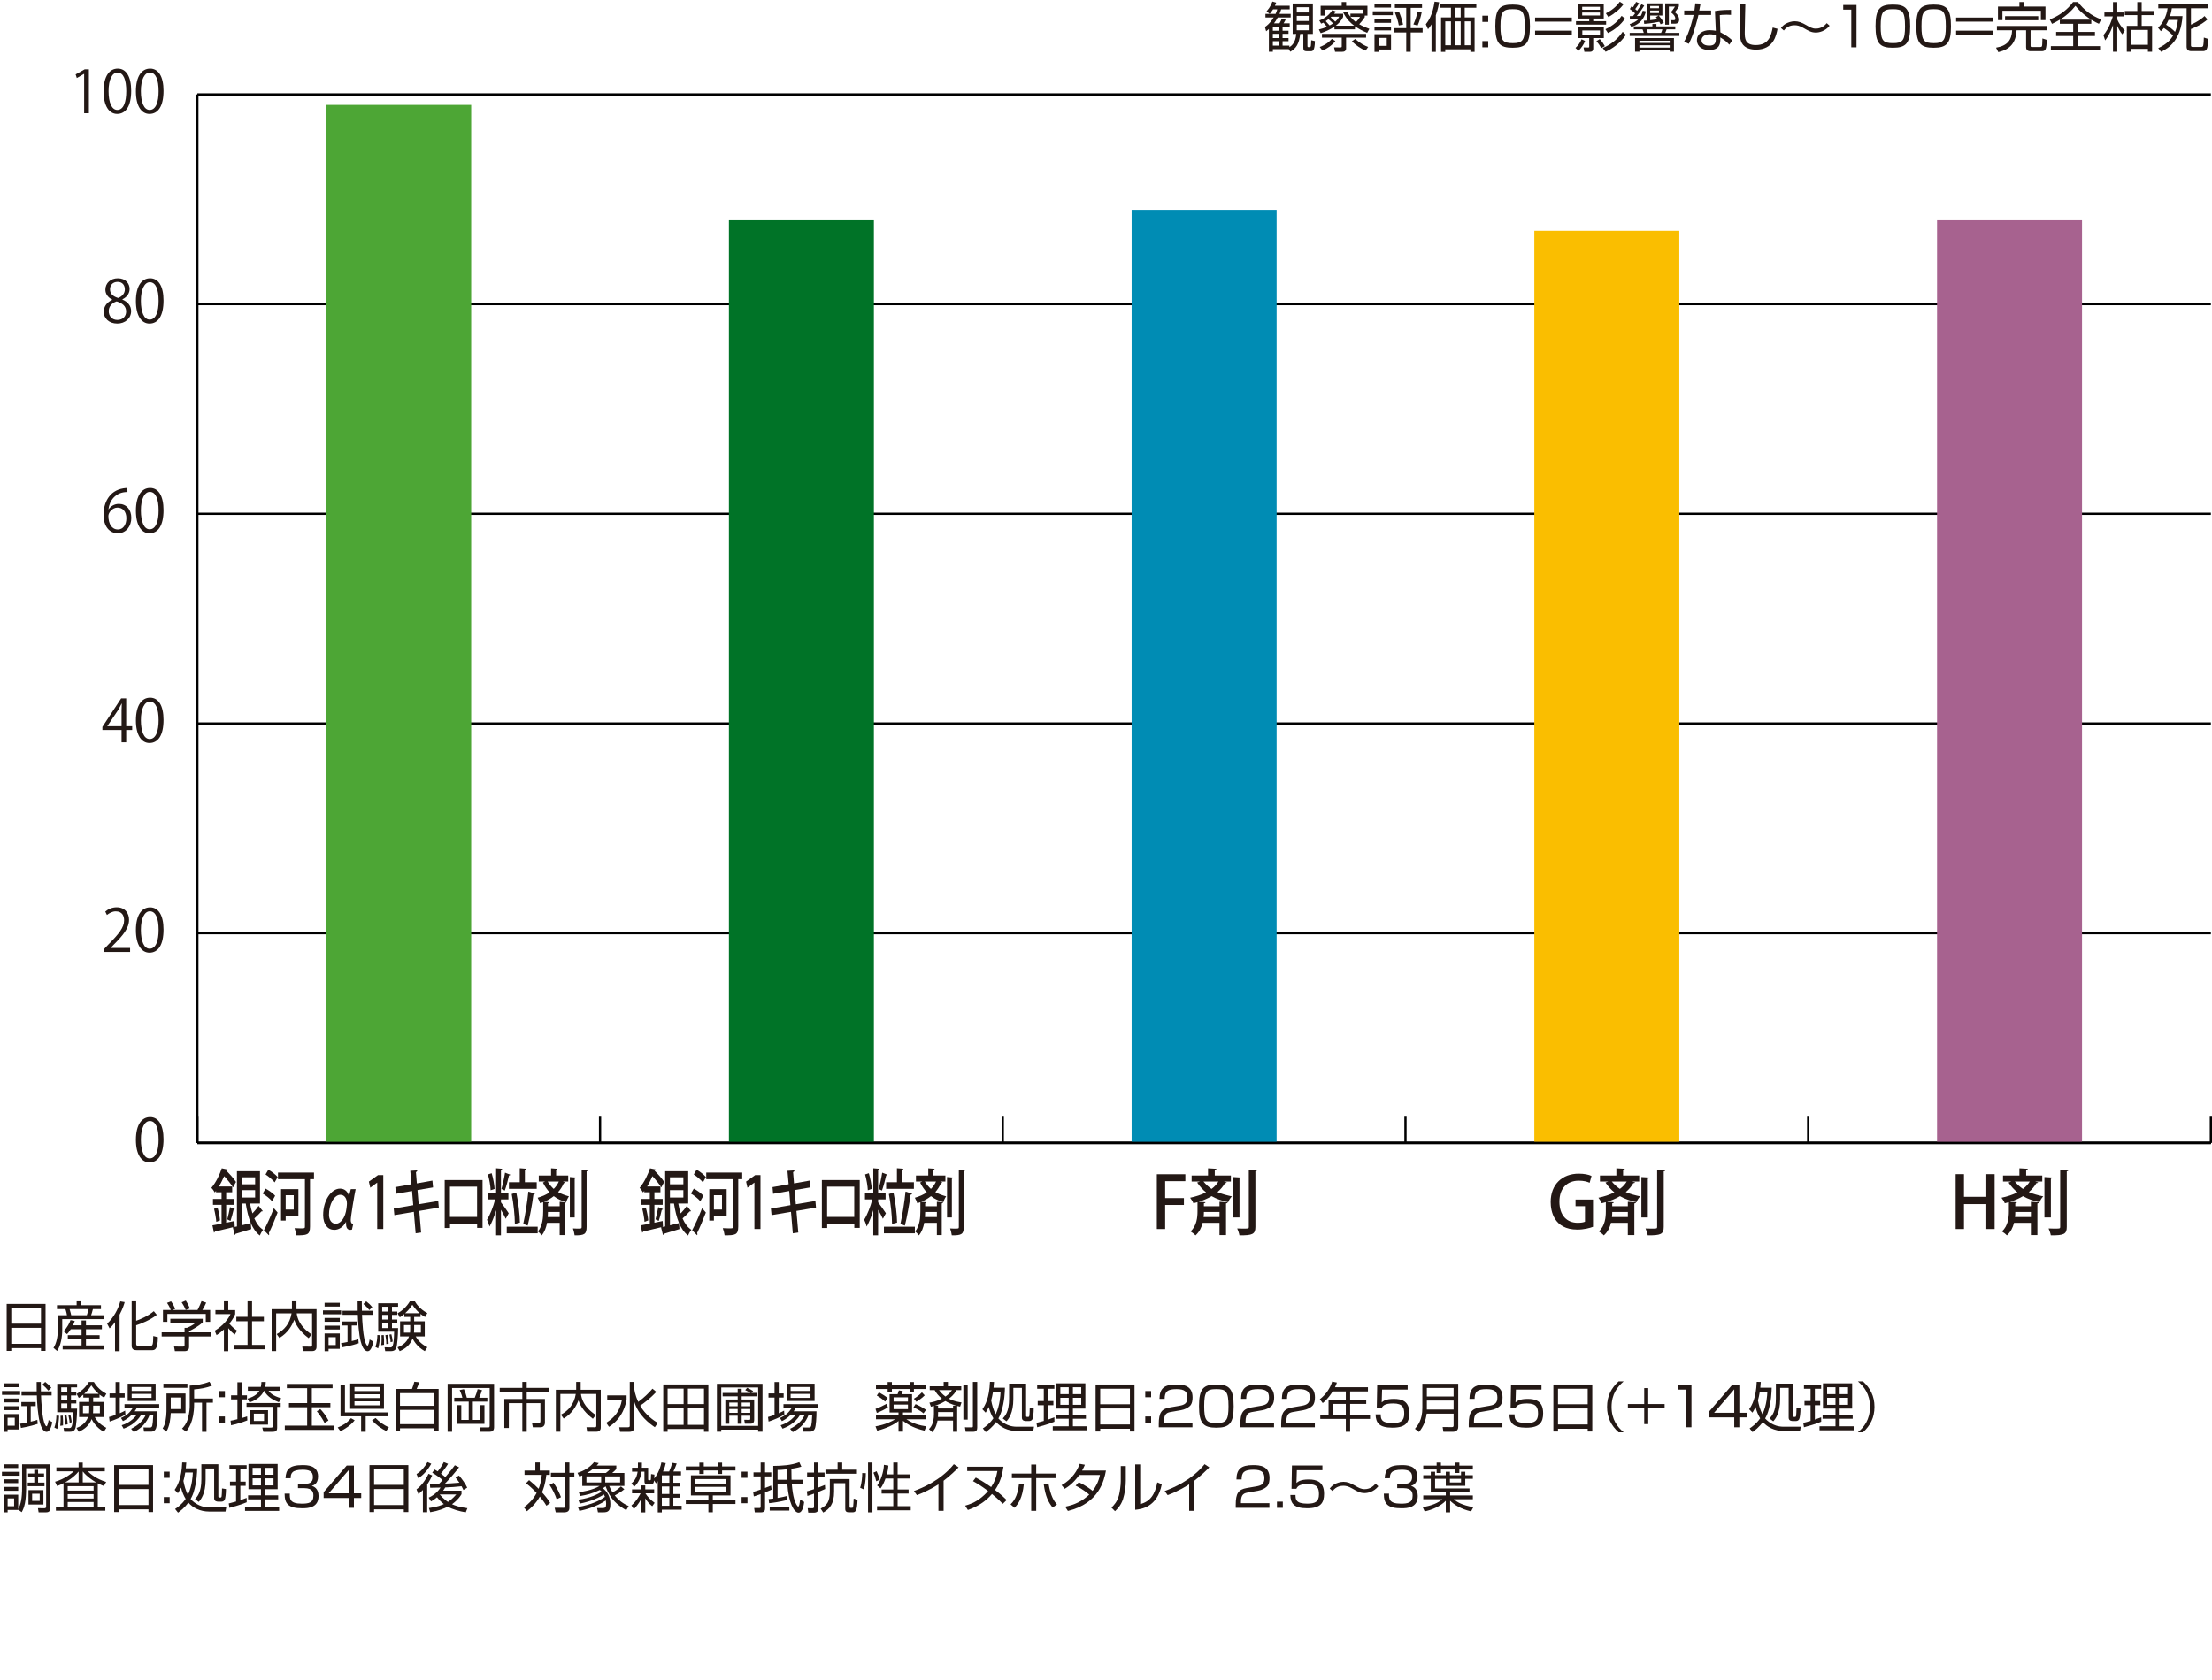 <?xml version="1.0" encoding="UTF-8"?>
<svg id="_レイヤー_2" data-name="レイヤー 2" xmlns="http://www.w3.org/2000/svg" viewBox="0 0 246.926 187.547">
  <defs>
    <style>
      .cls-1 {
        fill: #a7628f;
      }

      .cls-2 {
        fill: #231815;
      }

      .cls-3 {
        fill: #007327;
      }

      .cls-4 {
        fill: #4da635;
      }

      .cls-5 {
        fill: none;
        stroke: #000;
        stroke-miterlimit: 10;
        stroke-width: .25px;
      }

      .cls-6 {
        fill: #fabe00;
      }

      .cls-7 {
        fill: #008cb4;
      }
    </style>
  </defs>
  <g id="_レイヤー_2-2" data-name="レイヤー 2">
    <g>
      <path class="cls-2" d="M5.084,145.573v5.247h-.509v-.306H1.259v.306h-.516v-5.247h4.341ZM1.259,147.78h3.316v-1.733H1.259v1.733ZM1.259,150.035h3.316v-1.787H1.259v1.787Z"/>
      <path class="cls-2" d="M8.555,145.717v-.432h.521v.432h2.194v.438h-.899c-.066.312-.174.6-.204.684h1.445v.432h-4.665v1.224c0,.749-.156,1.732-.576,2.338l-.402-.354c.354-.498.486-1.392.486-1.937v-1.703h1.02c-.006-.061-.078-.432-.174-.684h-.941v-.438h2.195ZM9.105,147.966v-.539h.492v.539h1.775v.438h-1.775v.66h1.523v.426h-1.523v.72h1.973v.449h-4.575v-.449h2.11v-.72h-1.535v-.426h1.535v-.66h-1.205c-.186.3-.294.414-.42.546l-.384-.323c.42-.408.678-.966.774-1.241l.473.09c-.054.168-.096.281-.197.491h.959ZM9.693,146.839c.078-.216.139-.456.174-.684h-2.099c.108.371.138.485.18.684h1.745Z"/>
      <path class="cls-2" d="M13.349,150.856h-.51v-3.244c-.294.407-.432.533-.605.695l-.276-.527c.75-.696,1.236-1.638,1.47-2.489l.491.084c-.065.234-.191.678-.569,1.403v4.078ZM17.504,146.797c-.73.581-1.769.995-2.303,1.163v2.027c0,.216.03.264.264.264h1.32c.222,0,.317,0,.324-1.092l.516.126c-.007,1.457-.379,1.457-.696,1.457h-1.655c-.234,0-.576-.029-.576-.497v-4.96h.504v2.171c.385-.132,1.302-.504,1.967-1.067l.336.408Z"/>
      <path class="cls-2" d="M22.629,147.643c-.48.426-1.025.731-1.523.977v.126h2.495v.462h-2.495v1.182c0,.396-.312.462-.492.462h-1.091l-.096-.516.978.006c.186,0,.197-.048.197-.187v-.947h-2.555v-.462h2.555v-.497h.258c.139-.054.618-.252.973-.57h-2.819v-.443h3.616v.408ZM22.047,146.251c.186-.324.402-.863.45-.989l.521.174c-.12.281-.27.563-.426.815h.87v1.325h-.492v-.882h-4.287v.882h-.492v-1.325h.869c-.119-.348-.317-.647-.414-.792l.444-.174c.239.318.378.624.462.852l-.3.114h2.794ZM20.734,146.245c-.108-.264-.276-.582-.456-.852l.462-.187c.246.36.414.768.455.876l-.461.162Z"/>
      <path class="cls-2" d="M25.48,150.856h-.485v-2.429c-.378.348-.653.527-.821.636l-.205-.492c.996-.6,1.554-1.373,1.758-1.858h-1.68v-.45h.948v-.978h.485v.978h.773v.456c-.06.144-.215.516-.653,1.062.317.365.528.546.863.785l-.27.438c-.317-.259-.384-.33-.714-.72v2.572ZM28.137,145.285v1.733h1.32v.491h-1.32v2.639h1.457v.492h-3.496v-.492h1.535v-2.639h-1.252v-.491h1.252v-1.733h.504Z"/>
      <path class="cls-2" d="M32.59,145.285h.504v.876h2.242v4.174c0,.138,0,.51-.497.51h-1.02l-.078-.504.93.006c.078,0,.168-.006.168-.156v-3.562h-1.716c.066.497.295,1.451,1.662,2.351l-.33.42c-1.188-.905-1.475-1.686-1.607-2.051-.281.684-.695,1.445-1.654,2.026l-.307-.432c.828-.443,1.469-1.151,1.661-2.314h-1.721v4.216h-.504v-4.684h2.267v-.876Z"/>
      <path class="cls-2" d="M38.08,146.299v.432h-2.027v-.432h2.027ZM37.93,145.447v.426h-1.696v-.426h1.696ZM37.93,147.139v.432h-1.696v-.432h1.696ZM37.93,148.002v.432h-1.696v-.432h1.696ZM37.93,148.871v1.722h-1.252v.264h-.444v-1.985h1.696ZM37.48,149.285h-.803v.888h.803v-.888ZM40.041,149.969c-.887.288-1.589.408-1.871.456l-.09-.474c.18-.024.359-.042.714-.126v-1.841h-.581v-.45h1.601v.45h-.552v1.738c.486-.119.57-.144.737-.203l.042.449ZM41.594,146.341v.45h-1.181c.024.6.108,2.656.462,3.286.041.077.09.161.15.161.107,0,.221-.558.233-.695l.407.229c-.023.155-.18,1.085-.629,1.085-.432,0-.66-.666-.773-1.104-.192-.726-.307-2.201-.318-2.962h-1.709v-.45h1.691c0-.348-.006-.846-.006-1.05h.467c0,.271,0,.546.012,1.05h1.193ZM41.229,146.257c-.287-.348-.324-.378-.666-.672l.318-.3c.39.318.402.33.678.648l-.33.323Z"/>
      <path class="cls-2" d="M41.903,150.377c.144-.354.228-.996.222-1.332l.301.019c-.013.474-.103,1.169-.211,1.476l-.312-.162ZM44.439,145.501v.391h-.684v.539h.594v.366h-.594v.521h.594v.372h-.594v.581h.684c-.006.828-.096,1.913-.197,2.195-.066.191-.191.384-.623.384h-.618l-.072-.432.582.018c.288.006.45-.012.485-1.763h-1.775v-3.173h2.219ZM42.557,150.185c.019-.168.043-.413.043-.773,0-.156-.006-.246-.013-.348l.252-.012c.042.443.036.761.03,1.091l-.312.042ZM43.343,145.892h-.678v.539h.678v-.539ZM43.343,146.797h-.678v.521h.678v-.521ZM43.343,147.69h-.678v.581h.678v-.581ZM43.121,150.064c.006-.365-.055-.768-.102-1.001l.239-.042c.03.156.114.653.126.995l-.264.048ZM43.601,149.849c0-.119-.006-.281-.132-.845l.216-.042c.042.149.12.474.149.821l-.233.065ZM44.374,150.425c.288-.114.989-.396,1.29-1.224h-1.002v-1.685h1.127v-.486h-.659v-.323c-.252.216-.354.275-.504.365l-.239-.449c.467-.265.988-.696,1.361-1.332h.562c.145.234.504.834,1.392,1.313l-.251.432c-.187-.107-.324-.191-.51-.342v.336h-.709v.486h1.182v1.685h-1.014c.342.594.768.93,1.302,1.212l-.282.438c-.904-.498-1.277-1.241-1.361-1.415-.27.684-.736,1.109-1.438,1.415l-.246-.426ZM45.789,147.936h-.695v.846h.678c.012-.126.018-.21.018-.474v-.372ZM46.851,146.617c-.39-.336-.642-.69-.821-.948-.324.51-.707.857-.804.948h1.625ZM46.232,148.319c0,.294-.012.391-.018.462h.768v-.846h-.75v.384Z"/>
      <path class="cls-2" d="M2.248,155.299v.432H.221v-.432h2.027ZM2.098,154.447v.426H.401v-.426h1.696ZM2.098,156.139v.432H.401v-.432h1.696ZM2.098,157.002v.432H.401v-.432h1.696ZM2.098,157.871v1.722H.846v.264h-.444v-1.985h1.696ZM1.648,158.285h-.803v.888h.803v-.888ZM4.209,158.969c-.887.288-1.589.408-1.871.456l-.09-.474c.18-.024.359-.042.714-.126v-1.841h-.581v-.45h1.601v.45h-.552v1.738c.486-.119.57-.144.737-.203l.042.449ZM5.762,155.341v.45h-1.181c.024.6.108,2.656.462,3.286.041.077.09.161.15.161.107,0,.221-.558.233-.695l.407.229c-.023.155-.18,1.085-.629,1.085-.432,0-.66-.666-.773-1.104-.192-.726-.307-2.201-.318-2.962h-1.709v-.45h1.691c0-.348-.006-.846-.006-1.05h.467c0,.271,0,.546.012,1.05h1.193ZM5.396,155.257c-.287-.348-.324-.378-.666-.672l.318-.3c.39.318.402.33.678.648l-.33.323Z"/>
      <path class="cls-2" d="M6.071,159.377c.144-.354.228-.996.222-1.332l.301.019c-.013.474-.103,1.169-.211,1.476l-.312-.162ZM8.607,154.501v.391h-.684v.539h.594v.366h-.594v.521h.594v.372h-.594v.581h.684c-.006.828-.096,1.913-.197,2.195-.066.191-.191.384-.623.384h-.618l-.072-.432.582.018c.288.006.45-.012.485-1.763h-1.775v-3.173h2.219ZM6.725,159.185c.019-.168.043-.413.043-.773,0-.156-.006-.246-.013-.348l.252-.012c.042.443.036.761.03,1.091l-.312.042ZM7.511,154.892h-.678v.539h.678v-.539ZM7.511,155.797h-.678v.521h.678v-.521ZM7.511,156.69h-.678v.581h.678v-.581ZM7.289,159.064c.006-.365-.055-.768-.102-1.001l.239-.042c.03.156.114.653.126.995l-.264.048ZM7.769,158.849c0-.119-.006-.281-.132-.845l.216-.042c.042.149.12.474.149.821l-.233.065ZM8.542,159.425c.288-.114.989-.396,1.29-1.224h-1.002v-1.685h1.127v-.486h-.659v-.323c-.252.216-.354.275-.504.365l-.239-.449c.467-.265.988-.696,1.361-1.332h.562c.145.234.504.834,1.392,1.313l-.251.432c-.187-.107-.324-.191-.51-.342v.336h-.709v.486h1.182v1.685h-1.014c.342.594.768.93,1.302,1.212l-.282.438c-.904-.498-1.277-1.241-1.361-1.415-.27.684-.736,1.109-1.438,1.415l-.246-.426ZM9.957,156.936h-.695v.846h.678c.012-.126.018-.21.018-.474v-.372ZM11.019,155.617c-.39-.336-.642-.69-.821-.948-.324.51-.707.857-.804.948h1.625ZM10.4,157.319c0,.294-.012.391-.018.462h.768v-.846h-.75v.384Z"/>
      <path class="cls-2" d="M13.996,157.932c-.474.288-1.175.594-1.757.779l-.065-.51c.191-.054.401-.114.725-.233v-1.938h-.671v-.462h.671v-1.271h.475v1.271h.545v.462h-.545v1.751c.299-.132.449-.21.594-.294l.029.444ZM17.582,157.565c.006.6-.054,1.667-.18,1.932-.078.161-.197.342-.551.342h-.774l-.065-.468.749.006c.168,0,.216-.126.24-.229.042-.191.077-.491.108-1.193h-.402c-.336.888-.93,1.523-1.77,1.932l-.299-.372c.863-.408,1.373-.972,1.637-1.56h-.51c-.636,1.044-1.596,1.409-1.967,1.548l-.217-.378c.379-.126,1.068-.378,1.697-1.17h-.569c-.413.42-.773.6-.983.708l-.222-.354c.647-.288.978-.576,1.337-1.151h-.941v-.39h3.874v.39h-2.483c-.096.168-.155.27-.258.407h2.549ZM17.373,154.483v1.931h-3.119v-1.931h3.119ZM16.917,154.855h-2.219v.438h2.219v-.438ZM16.917,155.623h-2.219v.438h2.219v-.438Z"/>
      <path class="cls-2" d="M20.71,155.575v2.194h-1.649c-.029.605-.113,1.434-.491,2.069l-.414-.36c.097-.168.258-.432.323-.857.061-.366.103-.726.103-1.037v-2.009h2.129ZM20.92,154.945h-2.681v-.462h2.681v.462ZM20.236,156.024h-1.176v1.289h1.176v-1.289ZM21.67,156.139h2.099v.468h-.72v3.25h-.498v-3.25h-.881v.138c0,1.997-.678,2.812-.9,3.088l-.449-.335c.191-.204.486-.517.642-1.08.216-.779.216-1.283.216-1.523v-2.2c.63-.019,1.493-.145,2.195-.432l.287.443c-.647.24-1.176.342-1.99.414v1.02Z"/>
      <path class="cls-2" d="M25.107,155.305v.689h-.653v-.689h.653ZM25.107,158.142v.689h-.653v-.689h.653Z"/>
      <path class="cls-2" d="M27.61,158.579c-.413.162-1.283.443-1.817.546l-.054-.51c.149-.024.294-.048.762-.168v-2.213h-.708v-.456h.708v-1.451h.485v1.451h.582v.456h-.582v2.087c.372-.108.444-.132.6-.192l.024.45ZM31.334,157.068h-.396v2.338c0,.396-.198.45-.594.45h-.947l-.12-.474.857.006c.312,0,.324-.018.324-.27v-2.051h-2.938v-.426h3.813v.426ZM29.668,154.291c-.013.223-.024.354-.061.546h1.631v.438h-1.26c.139.186.438.563,1.416.833l-.264.443c-.527-.197-1.26-.551-1.644-1.276h-.012c-.12.251-.51.953-1.619,1.295l-.228-.42c.881-.24,1.205-.666,1.33-.875h-1.289v-.438h1.451c.043-.197.055-.384.061-.546h.486ZM27.893,157.439h2.026v1.613h-2.026v-1.613ZM29.476,157.829h-1.14v.816h1.14v-.816Z"/>
      <path class="cls-2" d="M37.125,154.508v.474h-2.315v1.667h2.069v.462h-2.069v2.051h2.524v.474h-5.541v-.474h2.495v-2.051h-2.032v-.462h2.032v-1.667h-2.267v-.474h5.104ZM36.23,158.867c-.174-.366-.51-.894-.863-1.302l.385-.252c.323.342.605.696.917,1.277l-.438.276Z"/>
      <path class="cls-2" d="M37.697,159.371c.527-.204,1.025-.48,1.481-1.038l.413.234c-.438.563-1.072.978-1.588,1.217l-.307-.413ZM40.822,159.851h-.51v-1.728h-2.297v-3.508h.491v3.076h4.827v.432h-2.512v1.728ZM42.861,154.466v2.824h-3.767v-2.824h3.767ZM42.381,154.855h-2.812v.449h2.812v-.449ZM42.381,155.665h-2.812v.419h2.812v-.419ZM42.381,156.45h-2.812v.45h2.812v-.45ZM41.926,158.315c.348.372.869.779,1.486,1.031l-.3.42c-.546-.264-1.163-.702-1.583-1.199l.396-.252Z"/>
      <path class="cls-2" d="M45.988,155.071c.102-.246.21-.6.264-.804l.546.06c-.155.432-.174.468-.288.744h2.453v4.731h-.498v-.342h-3.814v.342h-.497v-4.731h1.835ZM44.65,156.954h3.814v-1.415h-3.814v1.415ZM44.65,158.999h3.814v-1.589h-3.814v1.589Z"/>
      <path class="cls-2" d="M55.154,154.495v4.852c0,.378-.209.504-.498.504h-1.02l-.071-.492.923.006c.108,0,.174-.023.174-.174v-4.228h-4.197v4.888h-.498v-5.355h5.188ZM51.616,156.049c-.077-.36-.258-.756-.306-.852l.48-.103c.155.348.227.564.323.954h.882c.144-.324.27-.726.323-.954l.485.103c-.107.413-.275.773-.311.852h.91v.438h-1.619v2.039h.822v-1.649h.474v2.093h-3.046v-2.093h.461v1.649h.828v-2.039h-1.613v-.438h.905Z"/>
      <path class="cls-2" d="M58.798,154.285v.666h2.536v.485h-2.536v.75h2.032v2.62c0,.396-.245.546-.503.546h-.846l-.097-.498.762.007c.09,0,.181,0,.181-.204v-2.003h-1.529v3.196h-.491v-3.196h-1.506v2.776h-.504v-3.244h2.01v-.75h-2.525v-.485h2.525v-.666h.491Z"/>
      <path class="cls-2" d="M64.318,154.285h.504v.876h2.242v4.174c0,.138,0,.51-.498.51h-1.02l-.078-.504.93.006c.078,0,.168-.006.168-.156v-3.562h-1.715c.066.497.294,1.451,1.661,2.351l-.329.42c-1.188-.905-1.476-1.686-1.607-2.051-.282.684-.695,1.445-1.655,2.026l-.306-.432c.827-.443,1.469-1.151,1.66-2.314h-1.721v4.216h-.504v-4.684h2.268v-.876Z"/>
      <path class="cls-2" d="M69.946,155.784v.468c-.09.504-.396,2.052-1.961,3.047l-.312-.45c.924-.6,1.523-1.271,1.757-2.578h-1.644v-.486h2.159ZM73.101,159.341c-.546-.366-1.858-1.325-2.303-2.866v2.806c0,.33-.09.576-.569.576h-1.008l-.096-.51h.971c.198,0,.205-.084.205-.186v-4.876h.497v.636c0,.187.078.798.45,1.589.588-.426,1.121-.917,1.588-1.469l.433.359c-.665.702-1.355,1.235-1.806,1.535.594,1.05,1.506,1.644,1.961,1.932l-.323.474Z"/>
      <path class="cls-2" d="M78.585,159.851v-.312h-4.06v.312h-.486v-5.283h5.037v5.283h-.491ZM76.312,155.035h-1.787v1.727h1.787v-1.727ZM76.312,157.224h-1.787v1.854h1.787v-1.854ZM78.585,155.035h-1.793v1.727h1.793v-1.727ZM78.585,159.077v-1.854h-1.793v1.854h1.793Z"/>
      <path class="cls-2" d="M85.119,154.495v5.35h-.486v-.234h-4.119v.234h-.486v-5.35h5.092ZM84.633,154.903h-4.119v4.287h4.119v-4.287ZM83.403,154.945c.282.12.438.21.672.359l-.192.21h.588v.378h-1.679v.354h1.397v2.261c0,.36-.187.444-.414.444h-.624l-.071-.438.539.007c.107,0,.133-.024.133-.12v-.342h-.96v.894h-.444v-.894h-.941v.894h-.438v-2.705h1.379v-.354h-1.679v-.378h1.679v-.462h.444v.462h.995c-.281-.162-.461-.246-.6-.317l.216-.252ZM82.348,156.588h-.941v.414h.941v-.414ZM82.348,157.308h-.941v.426h.941v-.426ZM83.752,156.588h-.96v.414h.96v-.414ZM83.752,157.308h-.96v.426h.96v-.426Z"/>
      <path class="cls-2" d="M87.557,157.932c-.475.288-1.176.594-1.758.779l-.065-.51c.192-.054.401-.114.726-.233v-1.938h-.672v-.462h.672v-1.271h.474v1.271h.546v.462h-.546v1.751c.3-.132.45-.21.594-.294l.03.444ZM91.143,157.565c.006.6-.055,1.667-.18,1.932-.078.161-.198.342-.552.342h-.774l-.065-.468.749.006c.168,0,.217-.126.24-.229.043-.191.078-.491.108-1.193h-.401c-.336.888-.93,1.523-1.77,1.932l-.3-.372c.863-.408,1.373-.972,1.638-1.56h-.51c-.637,1.044-1.596,1.409-1.968,1.548l-.216-.378c.378-.126,1.067-.378,1.697-1.17h-.57c-.413.42-.773.6-.982.708l-.223-.354c.648-.288.978-.576,1.338-1.151h-.941v-.39h3.873v.39h-2.482c-.096.168-.156.27-.258.407h2.549ZM90.933,154.483v1.931h-3.118v-1.931h3.118ZM90.477,154.855h-2.219v.438h2.219v-.438ZM90.477,155.623h-2.219v.438h2.219v-.438Z"/>
      <path class="cls-2" d="M97.787,158.453v-.426h2.514v-.33h-.996v-2.045h.894c.024-.065.12-.359.144-.419l.432.071c-.041.15-.072.234-.107.348h1.145v2.045h-1.013v.33h2.53v.426h-2.146c.75.51,1.518.684,2.213.792l-.191.479c-.379-.09-1.5-.354-2.405-1.098v1.212h-.497v-1.193c-.51.419-1.338.815-2.381,1.085l-.192-.485c1.163-.204,1.853-.576,2.188-.792h-2.129ZM97.733,157.296c.432-.156.87-.36,1.265-.582l.115.414c-.408.258-.708.408-1.23.624l-.149-.456ZM99.562,154.298v.348h1.979v-.348h.48v.348h1.307v.432h-1.307v.372h-.48v-.372h-1.979v.372h-.474v-.372h-1.302v-.432h1.302v-.348h.474ZM98.807,156.486c-.317-.324-.803-.611-.93-.678l.24-.359c.486.27.695.407.972.635l-.282.402ZM101.355,156.007h-1.602v.474h1.602v-.474ZM101.355,156.816h-1.602v.503h1.602v-.503ZM103.088,157.8c-.155-.132-.443-.372-1.115-.678l.234-.36c.312.132.815.391,1.164.642l-.283.396ZM102.016,156.156c.383-.228.6-.401.898-.707l.312.335c-.324.342-.84.66-.93.72l-.281-.348Z"/>
      <path class="cls-2" d="M104.656,158.597c-.149.816-.438,1.128-.593,1.296l-.36-.342c.192-.204.553-.6.553-1.686v-.899c-.115.036-.181.048-.336.084l-.168-.449c.275-.049.785-.139,1.396-.45-.42-.33-.653-.659-.809-.947h-.553v-.432h1.554v-.486h.479v.486h1.487v.432h-.534c-.102.186-.287.533-.852.953.534.294,1.182.384,1.416.42l-.162.462c-.15-.03-.217-.048-.324-.072v2.885h-.461v-1.254h-1.734ZM106.391,157.248v-.312h.359c-.611-.167-1.014-.396-1.211-.516-.553.33-.984.462-1.17.516h.348v.312h1.674ZM104.717,157.649v.222c0,.162-.006.24-.012.324h1.686v-.546h-1.674ZM104.831,155.203c.132.18.348.443.708.714.426-.288.594-.522.73-.714h-1.438ZM108.021,154.633v3.862h-.48v-3.862h.48ZM109.088,154.285v5.115c0,.258-.102.45-.443.45h-.846l-.084-.498.773.006c.103,0,.115-.048.115-.138v-4.936h.484Z"/>
      <path class="cls-2" d="M115.424,159.287l-.084.479h-1.774c-1.115,0-1.896-.456-2.374-1.008-.426.6-.906.947-1.152,1.128l-.324-.414c.271-.18.744-.498,1.176-1.127-.216-.354-.39-.75-.516-1.26-.138.3-.246.474-.348.63l-.365-.378c.311-.444.773-1.254.845-3.059l.456.012c-.012.175-.018.282-.055.643h1.271c-.012.474-.035,1.517-.407,2.698-.108.336-.252.6-.323.726.018.029.293.354.755.6.21.114.63.33,1.325.33h1.895ZM110.849,155.4c-.065.378-.132.702-.204.942.096.527.246,1.073.504,1.553.48-1.02.527-2.117.546-2.495h-.846ZM114.543,158.052c0,.107.023.138.119.138h.139c.084,0,.102-.103.107-.145.024-.233.03-.329.043-.869l.443.072c0,.468-.061,1.062-.15,1.211-.078.126-.203.192-.359.192h-.354c-.084,0-.456,0-.456-.372v-3.328h-.954v1.235c0,1.607-.539,2.236-.768,2.494l-.413-.317c.264-.282.708-.75.708-2.213v-1.673h1.895v3.574Z"/>
      <path class="cls-2" d="M117.707,158.723c-.594.258-1.445.492-1.926.624l-.078-.492c.211-.048.54-.144.816-.216v-1.751h-.678v-.468h.678v-1.373h-.738v-.462h1.919v.462h-.702v1.373h.594v.468h-.594v1.602c.295-.103.48-.174.702-.258l.007.491ZM121.16,154.447v2.818h-1.391v.684h1.451v.444h-1.451v.845h1.559v.45h-3.808v-.45h1.78v-.845h-1.438v-.444h1.438v-.684h-1.396v-2.818h3.256ZM119.301,154.879h-.935v.773h.935v-.773ZM119.301,156.055h-.935v.785h.935v-.785ZM120.699,154.879h-.93v.773h.93v-.773ZM120.699,156.055h-.93v.785h.93v-.785Z"/>
      <path class="cls-2" d="M126.645,154.573v5.247h-.51v-.306h-3.316v.306h-.516v-5.247h4.342ZM122.818,156.78h3.316v-1.733h-3.316v1.733ZM122.818,159.035h3.316v-1.787h-3.316v1.787Z"/>
      <path class="cls-2" d="M128.5,155.305v.689h-.654v-.689h.654ZM128.5,158.142v.689h-.654v-.689h.654Z"/>
      <path class="cls-2" d="M130.763,157.626c-.45.077-.827.161-.827,1.062v.138h3.178v.521h-3.76v-.342c0-1.283.294-1.709,1.229-1.871l1.08-.186c.558-.097.888-.276.888-.912,0-.642-.276-.947-1.212-.947-1.043,0-1.324.288-1.33,1.086h-.576c.012-1.164.527-1.602,1.853-1.602.762,0,1.841.084,1.841,1.439,0,.228-.029.707-.299.959-.223.21-.582.396-.996.468l-1.067.187Z"/>
      <path class="cls-2" d="M135.784,154.573c1.445,0,1.931.456,1.931,2.44,0,1.901-.479,2.381-1.931,2.381-1.427,0-1.937-.443-1.937-2.41,0-1.955.497-2.411,1.937-2.411ZM134.423,156.996c0,1.613.264,1.883,1.386,1.883,1.079,0,1.33-.324,1.33-1.865,0-1.679-.281-1.925-1.36-1.925-1.109,0-1.355.306-1.355,1.907Z"/>
      <path class="cls-2" d="M139.871,157.626c-.45.077-.828.161-.828,1.062v.138h3.178v.521h-3.76v-.342c0-1.283.295-1.709,1.23-1.871l1.078-.186c.559-.097.889-.276.889-.912,0-.642-.276-.947-1.212-.947-1.044,0-1.325.288-1.331,1.086h-.576c.012-1.164.527-1.602,1.854-1.602.762,0,1.841.084,1.841,1.439,0,.228-.03.707-.3.959-.223.21-.582.396-.996.468l-1.066.187Z"/>
      <path class="cls-2" d="M144.424,157.626c-.449.077-.827.161-.827,1.062v.138h3.179v.521h-3.76v-.342c0-1.283.293-1.709,1.229-1.871l1.08-.186c.557-.097.887-.276.887-.912,0-.642-.275-.947-1.211-.947-1.043,0-1.325.288-1.332,1.086h-.574c.012-1.164.527-1.602,1.852-1.602.762,0,1.842.084,1.842,1.439,0,.228-.03.707-.3.959-.222.21-.582.396-.995.468l-1.068.187Z"/>
      <path class="cls-2" d="M152.703,154.879v.468h-1.986v.936h1.794v.462h-1.794v1.205h2.22v.468h-2.22v1.434h-.484v-1.434h-2.85v-.468h.924v-1.667h1.926v-.936h-1.47c-.155.252-.558.87-1.104,1.302l-.329-.432c.665-.504,1.168-1.242,1.379-1.968l.527.108c-.042.138-.078.246-.21.521h3.677ZM150.232,156.744h-1.434v1.205h1.434v-1.205Z"/>
      <path class="cls-2" d="M157.137,154.621v.521h-2.854l-.043,1.428c.168-.144.45-.39,1.355-.39.857,0,1.728.222,1.728,1.595,0,1.008-.372,1.619-1.89,1.619-1.475,0-1.853-.533-1.877-1.487h.576c.006.474.012.972,1.308.972.911,0,1.313-.228,1.313-1.043,0-.642-.133-1.146-1.229-1.146-.972,0-1.163.258-1.296.527h-.539l.048-2.597h3.399Z"/>
      <path class="cls-2" d="M162.782,159.311c0,.462-.39.54-.569.54h-1.086l-.084-.528,1.056.007c.138,0,.168-.097.168-.181v-1.319h-3.005c-.119.828-.359,1.416-.857,2.045l-.455-.354c.306-.354.828-.978.828-2.326v-2.705h4.005v4.821ZM159.28,154.957v.953h2.986v-.953h-2.986ZM159.28,156.366v1.002h2.986v-1.002h-2.986Z"/>
      <path class="cls-2" d="M165.364,157.626c-.45.077-.827.161-.827,1.062v.138h3.178v.521h-3.76v-.342c0-1.283.294-1.709,1.229-1.871l1.08-.186c.558-.097.888-.276.888-.912,0-.642-.276-.947-1.212-.947-1.043,0-1.324.288-1.33,1.086h-.576c.012-1.164.527-1.602,1.853-1.602.762,0,1.841.084,1.841,1.439,0,.228-.029.707-.299.959-.223.21-.582.396-.996.468l-1.067.187Z"/>
      <path class="cls-2" d="M172.076,154.621v.521h-2.854l-.043,1.428c.168-.144.45-.39,1.355-.39.857,0,1.728.222,1.728,1.595,0,1.008-.372,1.619-1.89,1.619-1.475,0-1.853-.533-1.877-1.487h.576c.006.474.012.972,1.308.972.911,0,1.313-.228,1.313-1.043,0-.642-.133-1.146-1.229-1.146-.972,0-1.163.258-1.296.527h-.539l.048-2.597h3.399Z"/>
      <path class="cls-2" d="M177.746,154.573v5.247h-.51v-.306h-3.316v.306h-.516v-5.247h4.342ZM173.92,156.78h3.316v-1.733h-3.316v1.733ZM173.92,159.035h3.316v-1.787h-3.316v1.787Z"/>
      <path class="cls-2" d="M181.25,154.226c-.689.6-1.35,1.403-1.35,2.843,0,1.438.66,2.242,1.35,2.842h-.563c-.821-.743-1.29-1.631-1.29-2.842,0-1.212.469-2.1,1.29-2.843h.563Z"/>
      <path class="cls-2" d="M183.544,156.756v-1.781h.45v1.781h1.828v.456h-1.828v1.781h-.45v-1.781h-1.823v-.456h1.823Z"/>
      <path class="cls-2" d="M188.817,154.621v4.726h-.581v-4.204h-.9v-.521h1.481Z"/>
      <path class="cls-2" d="M194.163,154.621v3.106h.815v.516h-.815v1.104h-.569v-1.104h-2.812v-.642l2.578-2.98h.804ZM193.594,155.113l-2.249,2.614h2.249v-2.614Z"/>
      <path class="cls-2" d="M201.02,159.287l-.084.479h-1.775c-1.115,0-1.895-.456-2.375-1.008-.425.6-.904.947-1.15,1.128l-.324-.414c.27-.18.744-.498,1.176-1.127-.217-.354-.391-.75-.516-1.26-.139.3-.246.474-.348.63l-.366-.378c.312-.444.773-1.254.845-3.059l.457.012c-.013.175-.019.282-.055.643h1.271c-.012.474-.036,1.517-.408,2.698-.107.336-.252.6-.323.726.018.029.294.354.755.6.211.114.631.33,1.326.33h1.895ZM196.443,155.4c-.065.378-.131.702-.203.942.096.527.246,1.073.504,1.553.479-1.02.527-2.117.545-2.495h-.846ZM200.139,158.052c0,.107.023.138.119.138h.139c.084,0,.102-.103.107-.145.023-.233.029-.329.042-.869l.444.072c0,.468-.061,1.062-.15,1.211-.078.126-.204.192-.359.192h-.354c-.084,0-.456,0-.456-.372v-3.328h-.953v1.235c0,1.607-.539,2.236-.768,2.494l-.414-.317c.264-.282.708-.75.708-2.213v-1.673h1.896v3.574Z"/>
      <path class="cls-2" d="M203.302,158.723c-.594.258-1.445.492-1.925.624l-.078-.492c.21-.048.539-.144.815-.216v-1.751h-.678v-.468h.678v-1.373h-.737v-.462h1.918v.462h-.701v1.373h.594v.468h-.594v1.602c.294-.103.48-.174.701-.258l.007.491ZM206.756,154.447v2.818h-1.392v.684h1.452v.444h-1.452v.845h1.56v.45h-3.809v-.45h1.781v-.845h-1.439v-.444h1.439v-.684h-1.396v-2.818h3.256ZM204.896,154.879h-.936v.773h.936v-.773ZM204.896,156.055h-.936v.785h.936v-.785ZM206.294,154.879h-.93v.773h.93v-.773ZM206.294,156.055h-.93v.785h.93v-.785Z"/>
      <path class="cls-2" d="M207.395,159.91c.666-.575,1.35-1.379,1.35-2.842,0-1.464-.684-2.268-1.35-2.843h.564c.814.743,1.289,1.631,1.289,2.843,0,1.211-.475,2.099-1.289,2.842h-.564Z"/>
      <path class="cls-2" d="M2.2,164.323v.432H.215v-.432h1.985ZM2.465,163.483h3.142v4.875c0,.312-.09.492-.474.492h-.822l-.077-.468.714.012c.186.006.203-.114.203-.198v-4.275h-2.236v2.141c0,1.59-.191,2.231-.492,2.771l-.39-.281v.029H.852v.271h-.456v-1.973h1.637v1.606c.288-.527.433-1.205.433-2.435v-2.566ZM2.032,163.483v.414H.396v-.414h1.637ZM2.032,165.156v.432H.396v-.432h1.637ZM2.032,166.008v.432H.396v-.432h1.637ZM1.576,167.291h-.725v.876h.725v-.876ZM4.251,164.515h.666v.396h-.666v.618h.714v.401h-1.871v-.401h.731v-.618h-.684v-.396h.684v-.42h.426v.42ZM4.845,166.368v1.606h-1.667v-1.606h1.667ZM4.432,166.77h-.846v.798h.846v-.798Z"/>
      <path class="cls-2" d="M10.917,168.215h.839v.449h-5.517v-.449h.852v-2.621c-.306.162-.54.246-.72.312l-.228-.474c1.121-.33,1.823-.918,2.087-1.164h-1.938v-.443h2.482v-.534h.463v.534h2.464v.443h-1.907c.289.276.941.846,2.057,1.188l-.251.456c-.181-.072-.384-.15-.684-.306v2.608ZM8.775,165.504v-1.217c-.581.714-1.402,1.157-1.511,1.217h1.511ZM10.449,165.93h-2.891v.492h2.891v-.492ZM10.449,166.817h-2.891v.486h2.891v-.486ZM10.449,167.693h-2.891v.521h2.891v-.521ZM10.73,165.504c-.396-.233-1.031-.642-1.492-1.223v1.223h1.492Z"/>
      <path class="cls-2" d="M17.084,163.573v5.247h-.509v-.306h-3.316v.306h-.516v-5.247h4.341ZM13.259,165.78h3.316v-1.733h-3.316v1.733ZM13.259,168.035h3.316v-1.787h-3.316v1.787Z"/>
      <path class="cls-2" d="M18.939,164.305v.689h-.654v-.689h.654ZM18.939,167.142v.689h-.654v-.689h.654Z"/>
      <path class="cls-2" d="M25.256,168.287l-.084.479h-1.774c-1.115,0-1.896-.456-2.374-1.008-.426.6-.906.947-1.152,1.128l-.324-.414c.271-.18.744-.498,1.176-1.127-.216-.354-.39-.75-.516-1.26-.138.3-.246.474-.348.63l-.365-.378c.311-.444.773-1.254.845-3.059l.456.012c-.012.175-.018.282-.055.643h1.271c-.012.474-.035,1.517-.407,2.698-.108.336-.252.6-.323.726.018.029.293.354.755.6.21.114.63.33,1.325.33h1.895ZM20.681,164.4c-.065.378-.132.702-.204.942.096.527.246,1.073.504,1.553.48-1.02.527-2.117.546-2.495h-.846ZM24.375,167.052c0,.107.023.138.119.138h.139c.084,0,.102-.103.107-.145.024-.233.03-.329.043-.869l.443.072c0,.468-.061,1.062-.15,1.211-.078.126-.203.192-.359.192h-.354c-.084,0-.456,0-.456-.372v-3.328h-.954v1.235c0,1.607-.539,2.236-.768,2.494l-.413-.317c.264-.282.708-.75.708-2.213v-1.673h1.895v3.574Z"/>
      <path class="cls-2" d="M27.539,167.723c-.594.258-1.445.492-1.926.624l-.078-.492c.211-.048.54-.144.816-.216v-1.751h-.678v-.468h.678v-1.373h-.738v-.462h1.919v.462h-.702v1.373h.594v.468h-.594v1.602c.295-.103.48-.174.702-.258l.007.491ZM30.992,163.447v2.818h-1.391v.684h1.451v.444h-1.451v.845h1.559v.45h-3.808v-.45h1.78v-.845h-1.438v-.444h1.438v-.684h-1.396v-2.818h3.256ZM29.133,163.879h-.935v.773h.935v-.773ZM29.133,165.055h-.935v.785h.935v-.785ZM30.531,163.879h-.93v.773h.93v-.773ZM30.531,165.055h-.93v.785h.93v-.785Z"/>
      <path class="cls-2" d="M32.352,166.758c-.013.558-.024,1.121,1.324,1.121.75,0,1.308-.09,1.308-.869,0-.307-.018-.864-1.013-.864h-.708v-.485h.714c.359,0,.953,0,.953-.762,0-.653-.438-.81-1.157-.81-1.224,0-1.319.444-1.325.947h-.576c.042-.978.432-1.463,1.883-1.463.51,0,1.752,0,1.752,1.271,0,.852-.534.995-.702,1.043.187.066.755.258.755,1.134,0,1.319-1.162,1.373-1.811,1.373-1.511,0-1.979-.449-1.979-1.637h.582Z"/>
      <path class="cls-2" d="M39.508,163.621v3.106h.814v.516h-.814v1.104h-.57v-1.104h-2.812v-.642l2.578-2.98h.805ZM38.938,164.113l-2.248,2.614h2.248v-2.614Z"/>
      <path class="cls-2" d="M45.584,163.573v5.247h-.509v-.306h-3.316v.306h-.516v-5.247h4.341ZM41.759,165.78h3.316v-1.733h-3.316v1.733ZM41.759,168.035h3.316v-1.787h-3.316v1.787Z"/>
      <path class="cls-2" d="M48.143,163.424c-.474.839-.959,1.295-1.445,1.619l-.203-.468c.575-.354.941-.846,1.223-1.332l.426.181ZM46.494,166.284c.51-.372,1.007-1.008,1.336-1.739l.414.18c-.107.246-.264.576-.557,1.014v3.101h-.48v-2.489c-.234.246-.378.354-.498.456l-.215-.521ZM51.249,163.819c-.479.617-1.134,1.379-1.577,1.823.15,0,1.098-.049,1.613-.103-.192-.275-.324-.438-.432-.569l.383-.234c.318.354.732.936.918,1.355l-.42.258c-.078-.162-.125-.264-.209-.414-.606.072-1.212.108-1.824.133-.113.191-.174.281-.233.359h2.051v.396c-.12.192-.396.642-1.062,1.115.318.15.779.324,1.721.45l-.186.462c-.678-.108-1.48-.33-2.002-.636-.42.21-1.02.468-1.961.624l-.15-.468c.965-.126,1.428-.336,1.667-.444-.198-.155-.456-.378-.762-.762-.323.276-.521.384-.671.462l-.259-.42c.786-.354,1.212-.936,1.325-1.127-.186,0-.989.023-1.157.023l-.036-.432c.258,0,.553,0,1.031-.012.18-.174.289-.288.391-.408-.24-.222-.72-.581-1.158-.827l.258-.359c.114.06.198.107.354.21.144-.175.474-.612.677-1.032l.48.192c-.252.42-.707.983-.797,1.091.299.216.413.324.484.391.69-.822.768-.912,1.068-1.326l.474.229ZM49.113,166.848l-.018.018c.426.486.75.708.906.815.215-.138.516-.354.936-.833h-1.824Z"/>
      <path class="cls-2" d="M61,168.113c-.113-.192-.281-.462-.737-1.02-.456.803-1.056,1.325-1.439,1.637l-.336-.443c.336-.246.941-.726,1.415-1.602-.594-.63-.989-.936-1.188-1.085l.348-.349c.469.384.78.672,1.062.966.125-.312.281-.768.354-1.553h-1.926v-.48h1.206v-.905h.497v.905h1.122v.48h-.39c-.12,1.079-.359,1.661-.486,1.948.264.282.637.72.912,1.188l-.414.312ZM62.14,167.387c-.181-.539-.462-1.115-.792-1.601l.45-.24c.401.588.671,1.206.827,1.607l-.485.233ZM63.561,164.431h.552v.498h-.552v3.406c0,.323-.138.516-.611.516h-.912l-.125-.516.947.006c.144,0,.191.006.191-.138v-3.274h-1.553v-.498h1.553v-1.151h.51v1.151Z"/>
      <path class="cls-2" d="M64.512,168.257c1.57-.276,2.452-.737,3.016-1.14-.018-.06-.047-.138-.119-.27-.475.33-1.416.779-2.688,1.025l-.161-.438c1.354-.174,2.212-.642,2.608-.888-.066-.072-.126-.126-.216-.192-.798.39-1.457.552-2.188.672l-.15-.42c.354-.054,1.506-.216,2.326-.707h-1.942v-1.176c-.187.084-.192.084-.317.138l-.217-.42c.762-.228,1.404-.647,1.848-1.193l.527.103c-.09.114-.138.168-.228.27h2.188v.39c-.138.162-.222.234-.461.444h1.361v1.445h-1.697c.168.396.287.581.377.719.498-.251.773-.516.936-.665l.378.317c-.378.318-.917.612-1.067.69.6.761,1.266,1.061,1.559,1.187l-.281.462c-.978-.569-1.775-1.205-2.303-2.662-.162.126-.24.174-.306.21.504.378.839.965.839,1.751,0,.762-.227.941-.779.941h-.605l-.102-.479h.605c.3,0,.408-.061.408-.468,0-.019,0-.162-.037-.384-1.031.707-2.225,1.013-2.949,1.175l-.162-.438ZM67.107,164.833h-1.643v.677h1.643v-.677ZM66.19,164.005c-.18.145-.372.288-.653.45h2.093c.233-.18.329-.264.485-.45h-1.925ZM69.225,164.833h-1.66v.677h1.66v-.677Z"/>
      <path class="cls-2" d="M71.213,163.298h.443v.377c0,.03-.006.15-.006.192h.702v1.271c0,.036,0,.126.077.126h.127c.084,0,.096-.066.102-.108.012-.078.018-.39.023-.581l.373.06c-.007.149-.007.258-.019.432.204-.246.612-.857.798-1.793l.485.078c-.048.239-.096.456-.306.936h.684c.119-.271.275-.672.354-.966l.492.078c-.096.275-.246.63-.372.888h.852v.432h-.857v.827h.779v.414h-.779v.84h.779v.413h-.779v.9h.929v.438h-2.213v.306h-.455v-3.484c-.072.097-.113.145-.197.24l-.211-.33c-.023.18-.054.438-.365.438h-.402c-.215,0-.312-.084-.312-.354v-1.062h-.317c-.09.636-.348,1.247-.822,1.68l-.317-.36c.252-.233.581-.533.696-1.319h-.625v-.438h.654c0-.03.006-.18.006-.21v-.359ZM72.809,168.167c-.33-.271-.546-.504-.779-.882v1.571h-.438v-1.541c-.065.132-.312.642-.833,1.175l-.276-.407c.6-.521.936-1.176,1.025-1.361h-.954v-.438h1.038v-.444h.438v.444h.994v.438h-.977c.18.306.551.731,1.031,1.062l-.27.384ZM74.721,164.719h-.84v.827h.84v-.827ZM74.721,165.96h-.84v.84h.84v-.84ZM74.721,167.213h-.84v.9h.84v-.9Z"/>
      <path class="cls-2" d="M78.562,163.298v.426h1.559v-.426h.486v.426h1.493v.449h-1.493v.39h-.486v-.39h-1.559v.39h-.492v-.39h-1.511v-.449h1.511v-.426h.492ZM82.101,167.915h-2.53v.93h-.492v-.93h-2.519v-.45h2.519v-.503h-1.949v-2.249h4.414v2.249h-1.973v.503h2.53v.45ZM81.062,165.133h-3.453v.503h3.453v-.503ZM81.062,166.002h-3.453v.54h3.453v-.54Z"/>
      <path class="cls-2" d="M83.439,164.305v.689h-.654v-.689h.654ZM83.439,167.142v.689h-.654v-.689h.654Z"/>
      <path class="cls-2" d="M86.135,166.308c-.145.072-.282.138-.732.312v1.77c0,.168-.012.462-.449.462h-.695l-.072-.486h.57c.131,0,.155-.048.155-.161v-1.397c-.546.198-.594.216-.762.258l-.078-.504c.168-.042.336-.084.84-.258v-1.469h-.798v-.45h.798v-1.098h.491v1.098h.695v.45h-.695v1.289c.234-.084.444-.174.672-.264l.061.449ZM87.838,167.478c-.846.203-1.428.287-1.979.348l-.06-.462c.209-.018.317-.03.521-.054v-3.646c.983-.012,1.984-.065,2.908-.414l.229.498c-.145.042-.444.138-1.115.234,0,.665.012,1.055.018,1.229h1.301v.475h-1.271c.121,1.486.354,2.062.588,2.41.03.042.072.108.12.108.12,0,.155-.288.222-.774l.45.252c-.036.294-.156,1.206-.624,1.206-.516,0-1.127-1.134-1.253-3.202h-1.092v1.553c.636-.108.84-.162,1.008-.21l.03.45ZM85.924,168.209h2.189v.443h-2.189v-.443ZM87.844,164.041c-.527.066-.779.072-1.044.072v1.097h1.073l-.029-1.169Z"/>
      <path class="cls-2" d="M92.116,166.242c-.384.174-.563.252-.761.329v1.842c0,.275-.108.474-.517.474h-.611l-.065-.504.497.006c.103,0,.21.006.21-.168v-1.463c-.258.102-.48.174-.738.258l-.065-.516c.204-.055.414-.108.804-.24v-1.397h-.773v-.455h.773v-1.122h.486v1.122h.689v.455h-.689v1.218c.299-.114.491-.192.73-.294l.03.456ZM94.839,168.215c0,.102.03.132.144.132h.114c.108,0,.126-.054.144-.186.012-.114.049-.546.055-.846l.432.126c-.042,1.223-.216,1.403-.527,1.403h-.456c-.354,0-.39-.216-.39-.396v-2.854h-1.242v.936c0,1.422-.527,1.938-1.211,2.345l-.294-.443c.647-.354,1.026-.678,1.026-1.931v-1.367h2.206v3.082ZM94.018,163.285v.798h1.643v.456h-3.514v-.456h1.355v-.798h.516Z"/>
      <path class="cls-2" d="M96.018,166.104c.18-.485.234-1.271.234-1.643l.401.012c0,.534-.065,1.319-.222,1.817l-.414-.187ZM97.391,163.285v5.565h-.492v-5.565h.492ZM97.816,165.378c-.084-.377-.168-.642-.318-.959l.36-.162c.097.21.258.582.349.936l-.391.186ZM99.717,164.61v-1.325h.486v1.325h1.367v.462h-1.367v1.224h1.224v.456h-1.224v1.409h1.463v.461h-3.76v-.461h1.811v-1.409h-1.301v-.456h1.301v-1.224h-.869c-.138.378-.317.804-.551,1.098l-.379-.318c.408-.569.721-1.499.756-2.309l.498.084c-.018.229-.042.492-.174.983h.719Z"/>
      <path class="cls-2" d="M105.334,168.683h-.576v-2.963c-.191.126-1.163.75-2.404,1.206l-.33-.462c.863-.306,2.998-1.176,4.455-2.992l.528.354c-.233.24-.917.924-1.673,1.493v3.364Z"/>
      <path class="cls-2" d="M111.939,167.896c-.192-.203-.475-.497-1.205-1.097-.727.857-1.602,1.391-2.688,1.787l-.306-.486c.433-.126,1.091-.312,1.871-.959.348-.288.624-.588.689-.678-.857-.642-1.392-.936-1.685-1.098l.312-.401c.317.168.882.474,1.715,1.062.401-.6.563-1.062.696-1.793h-3.371v-.48h4.049c-.127.918-.36,1.745-.941,2.597.646.479,1.055.882,1.301,1.121l-.438.426Z"/>
      <path class="cls-2" d="M112.806,167.957c.233-.234.815-.804.947-2.321l.54.055c-.168,1.564-.594,2.177-1.037,2.65l-.45-.384ZM115.672,163.508v1.013h2.158v.504h-2.158v3.658h-.558v-3.658h-2.159v-.504h2.159v-1.013h.558ZM117.045,165.63c.246,1.445.63,1.979.941,2.339l-.479.348c-.474-.605-.798-1.217-.995-2.614l.533-.072Z"/>
      <path class="cls-2" d="M120.43,165.492c.785.359,1.379.827,1.535.96.378-.486.654-.996.822-1.775h-2.309c-.702.989-1.355,1.385-1.625,1.541l-.349-.407c1.253-.696,1.781-1.716,2.026-2.381l.576.107c-.066.162-.144.336-.312.647h2.663c-.199,1.074-.75,3.658-4.246,4.51l-.307-.474c1.08-.222,1.901-.611,2.688-1.355-.714-.6-1.277-.875-1.523-.995l.359-.378Z"/>
      <path class="cls-2" d="M125.674,165.294c0,.66-.113,1.464-.317,2.093-.233.714-.678,1.134-.888,1.332l-.396-.402c.252-.239.659-.653.846-1.409.084-.336.192-1.073.192-1.535v-1.69h.562v1.612ZM127.281,167.927c1.104-.27,1.661-1.079,1.907-2.423l.504.204c-.504,2.585-2.297,2.789-2.969,2.854v-5.062h.558v4.426Z"/>
      <path class="cls-2" d="M133.323,168.683h-.575v-2.963c-.192.126-1.164.75-2.404,1.206l-.33-.462c.863-.306,2.998-1.176,4.455-2.992l.527.354c-.233.24-.917.924-1.673,1.493v3.364Z"/>
      <path class="cls-2" d="M139.354,166.626c-.45.077-.827.161-.827,1.062v.138h3.178v.521h-3.76v-.342c0-1.283.294-1.709,1.229-1.871l1.08-.186c.558-.097.888-.276.888-.912,0-.642-.276-.947-1.212-.947-1.043,0-1.324.288-1.33,1.086h-.576c.012-1.164.527-1.602,1.853-1.602.762,0,1.841.084,1.841,1.439,0,.228-.029.707-.299.959-.223.21-.582.396-.996.468l-1.067.187Z"/>
      <path class="cls-2" d="M143.201,167.651v.695h-.654v-.695h.654Z"/>
      <path class="cls-2" d="M147.621,163.621v.521h-2.854l-.042,1.428c.168-.144.449-.39,1.355-.39.857,0,1.727.222,1.727,1.595,0,1.008-.371,1.619-1.889,1.619-1.475,0-1.854-.533-1.877-1.487h.576c.006.474.012.972,1.307.972.912,0,1.313-.228,1.313-1.043,0-.642-.132-1.146-1.229-1.146-.971,0-1.163.258-1.295.527h-.54l.048-2.597h3.4Z"/>
      <path class="cls-2" d="M153.866,165.936c-.504.63-1.188.762-1.529.762-.503,0-.792-.168-1.373-.503-.474-.276-.749-.312-1.007-.312-.24,0-.792.042-1.2.588l-.323-.282c.125-.149.27-.323.521-.468.27-.149.635-.281,1.025-.281.414,0,.785.138,1.307.443.354.21.643.378,1.044.378.696,0,1.079-.449,1.218-.611l.317.287Z"/>
      <path class="cls-2" d="M155.057,166.758c-.012.558-.023,1.121,1.325,1.121.749,0,1.308-.09,1.308-.869,0-.307-.018-.864-1.014-.864h-.707v-.485h.713c.359,0,.953,0,.953-.762,0-.653-.438-.81-1.156-.81-1.225,0-1.32.444-1.326.947h-.576c.043-.978.433-1.463,1.884-1.463.51,0,1.751,0,1.751,1.271,0,.852-.533.995-.701,1.043.186.066.755.258.755,1.134,0,1.319-1.163,1.373-1.811,1.373-1.511,0-1.979-.449-1.979-1.637h.582Z"/>
      <path class="cls-2" d="M158.879,167.381v-.419h2.514v-.378h-1.674v-1.476h-.84v-.407h.84v-.385h.48v.385h1.193v-.385h.461v.385h1.241v-.385h.474v.385h.846v.407h-.846v.779h-2.176v-.779h-1.193v1.073h3.844v.402h-2.166v.378h2.537v.419h-2.135c.348.3.875.654,2.189.894l-.252.468c-1.115-.252-1.883-.737-2.34-1.193v1.302h-.484v-1.296c-.588.612-1.518,1.014-2.357,1.188l-.222-.479c.983-.149,1.721-.462,2.2-.882h-2.135ZM160.852,163.291v.342h1.572v-.342h.485v.342h1.505v.433h-1.505v.39h-.485v-.39h-1.572v.39h-.479v-.39h-1.494v-.433h1.494v-.342h.479ZM163.095,165.108h-1.241v.408h1.241v-.408Z"/>
    </g>
    <g>
      <path class="cls-2" d="M144.301,3.787V.387h2.255v3.4h-.605v1.325c0,.09,0,.15.102.15h.132c.048,0,.12-.013.145-.126.023-.145.029-.342.042-.648l.413.097c-.023,1.104-.239,1.133-.497,1.133h-.408c-.294,0-.39-.102-.39-.39v-1.541h-.348c-.126,1.127-.462,1.613-1.104,1.985l-.174-.288h-1.775v.294h-.443v-2.543c-.114.108-.198.174-.306.258l-.133-.479c.168-.12.576-.402.972-1.062h-.917v-.401h1.133c.097-.217.145-.372.187-.51h-.468c-.162.27-.271.384-.384.503l-.342-.3c.138-.144.42-.449.653-1.073l.42.12c-.061.168-.09.233-.138.348h1.648v.402h-.953c-.072.216-.114.342-.186.51h1.247v.401h-1.445c-.132.258-.3.498-.414.647h.612c.149-.252.203-.384.251-.521l.433.114c-.066.138-.097.191-.229.407h.684v.366h-.797v.468h.665v.342h-.665v.474h.665v.348h-.665v.492h.761v.174c.187-.114.696-.45.762-1.476h-.396ZM142.76,2.966h-.672v.468h.672v-.468ZM142.76,3.775h-.672v.474h.672v-.474ZM142.76,4.597h-.672v.492h.672v-.492ZM146.094.801h-1.337v.588h1.337v-.588ZM146.094,1.772h-1.337v.575h1.337v-.575ZM146.094,2.744h-1.337v.635h1.337v-.635Z"/>
      <path class="cls-2" d="M147.225,3.289c.42-.102.659-.191.905-.306-.156-.191-.306-.348-.407-.456-.114.061-.15.072-.246.108l-.204-.354c.647-.223,1.188-.72,1.445-1.151l.396.144c-.06.09-.102.156-.18.258h1.001v.348c-.071.156-.245.54-.821.983h2.051c-.359-.27-.815-.665-1.223-1.469l.413-.114c.09.156.192.33.396.588v-.348h1.427v-.45h-4.275v.666h-.479V.645h2.351V.225h.497v.42h2.375v1.092h-.3v.18c-.198.336-.521.678-.617.786.365.216.737.365,1.133.516l-.246.443c-.653-.27-1.049-.51-1.361-.731v.342h-2.29v-.3c-.54.359-1.02.558-1.535.726l-.204-.408ZM147.32,5.244c.252-.096.84-.312,1.35-.905l.396.24c-.336.449-.899.845-1.439,1.061l-.306-.396ZM150.265,4.201v1.188c0,.264-.144.396-.468.396h-.762l-.113-.498.701.006c.072,0,.156,0,.156-.102v-.989h-2.207v-.42h4.924v.42h-2.231ZM148.802,2.611c-.138-.149-.264-.258-.504-.474-.156.12-.233.174-.312.223.12.119.312.329.438.479.12-.061.27-.15.378-.229ZM148.622,1.862c-.036.03-.061.054-.078.072.336.306.372.335.51.479.275-.246.354-.402.432-.552h-.863ZM150.757,1.88c.258.306.468.486.605.588.33-.348.401-.485.456-.588h-1.062ZM151.278,4.345c.636.552,1.098.762,1.451.894l-.288.408c-.588-.246-1.037-.57-1.535-1.032l.372-.27Z"/>
      <path class="cls-2" d="M155.485,1.257v.438h-2.243v-.438h2.243ZM155.281.411v.432h-1.847v-.432h1.847ZM155.281,2.114v.432h-1.847v-.432h1.847ZM155.281,2.966v.426h-1.847v-.426h1.847ZM155.281,3.812v1.715h-1.379v.258h-.468v-1.973h1.847ZM154.802,4.225h-.899v.894h.899v-.894ZM156.979,5.784v-2.165h-1.409v-.479h1.409V.879h-1.271v-.468h3.034v.468h-1.265v2.261h1.331v.479h-1.331v2.165h-.498ZM156.151,2.84c-.078-.492-.271-1.056-.438-1.428l.45-.126c.132.294.365.948.462,1.458l-.474.096ZM157.776,2.72c.096-.204.354-.768.461-1.445l.468.096c-.09.474-.251,1.031-.455,1.476l-.474-.126Z"/>
      <path class="cls-2" d="M160.28,5.79h-.48v-3.07c-.18.294-.27.401-.39.54l-.246-.552c.282-.354.762-1.032.978-2.525l.504.061c-.036.252-.102.726-.365,1.457v4.09ZM164.802.86h-1.296v1.08h1.104v3.85h-.468v-.288h-2.807v.288h-.468V1.94h1.104V.86h-1.205v-.461h4.036v.461ZM161.971,2.384h-.636v2.669h.636v-2.669ZM163.057.86h-.636v1.08h.636V.86ZM163.057,2.384h-.636v2.669h.636v-2.669ZM164.142,2.384h-.636v2.669h.636v-2.669Z"/>
      <path class="cls-2" d="M166.13,1.748v.695h-.653v-.695h.653ZM166.13,4.585v.695h-.653v-.695h.653Z"/>
      <path class="cls-2" d="M168.859.507c1.445,0,1.931.456,1.931,2.44,0,1.901-.479,2.381-1.931,2.381-1.428,0-1.938-.443-1.938-2.41,0-1.955.498-2.411,1.938-2.411ZM167.498,2.93c0,1.613.264,1.883,1.385,1.883,1.08,0,1.331-.324,1.331-1.865,0-1.679-.281-1.925-1.36-1.925-1.109,0-1.355.306-1.355,1.907Z"/>
      <path class="cls-2" d="M175.464,1.958v.456h-4.102v-.456h4.102ZM175.464,3.421v.456h-4.102v-.456h4.102Z"/>
      <path class="cls-2" d="M175.874,5.347c.306-.276.521-.588.678-.966l.39.186c-.138.39-.438.815-.737,1.104l-.33-.323ZM179.028.393v1.674h-1.175v.294h1.438v.384h-3.364v-.384h1.481v-.294h-1.217V.393h2.836ZM177.854,5.431c0,.186-.091.348-.36.348h-.63l-.09-.486.504.006c.108,0,.126-.006.126-.113v-.941h-1.199v-1.212h2.83v1.212h-1.181v1.188ZM178.603.759h-1.984v.33h1.984v-.33ZM178.603,1.395h-1.984v.33h1.984v-.33ZM178.608,3.397h-1.973v.491h1.973v-.491ZM178.585,4.362c.233.234.449.57.563.786l-.396.222c-.181-.317-.288-.485-.54-.785l.372-.223ZM181.505,3.883c-.689,1.008-1.541,1.541-2.267,1.896l-.324-.42c.876-.36,1.697-1.008,2.226-1.812l.365.336ZM181.397,2.066c-.408.642-1.146,1.265-1.896,1.619l-.288-.426c.475-.223,1.242-.648,1.806-1.487l.378.294ZM181.241.459c-.354.521-1.073,1.104-1.697,1.439l-.281-.414c.659-.342,1.127-.701,1.553-1.295l.426.27Z"/>
      <path class="cls-2" d="M182.102,3.002l-.18-.318c.234-.072.684-.216,1.038-.611-.324.029-.69.06-1.014.071l-.012-.342c.096,0,.119,0,.354-.006.09-.113.155-.197.239-.306-.203-.204-.354-.317-.587-.485l.186-.312c.084.061.108.078.168.12.191-.317.21-.354.342-.605l.336.15c-.114.203-.21.335-.432.653.126.107.174.149.21.186.317-.438.401-.575.485-.726l.312.156c-.119.186-.413.653-.839,1.163.065,0,.168-.006.455-.018.12-.216.168-.396.216-.582l.354.078c-.288,1.175-1.05,1.553-1.632,1.733ZM181.922,4.009v-.342h1.571c-.018-.09-.107-.317-.138-.396h-.972v-.33h2.075v-.27h.449v.27h2.105v.33h-.966c-.024.072-.102.294-.15.396h1.571v.342h-5.547ZM186.39,5.766v-.149h-3.382v.149h-.486v-1.517h4.342v1.517h-.474ZM186.39,4.543h-3.382v.252h3.382v-.252ZM186.39,5.053h-3.382v.264h3.382v-.264ZM185.376,2.714c-.048-.103-.071-.15-.155-.282-.145.03-.978.187-1.674.234l-.042-.354c.126,0,.168-.006.33-.018V.375h1.739v1.355h-.408c.187.216.468.6.564.797l-.354.187ZM183.805,3.271c.055.126.12.33.145.396h1.481c.06-.126.107-.264.138-.396h-1.764ZM185.19.663h-.978v.252h.978v-.252ZM185.19,1.173h-.978v.281h.978v-.281ZM184.213,1.73v.521c.138-.012.695-.084.815-.102-.078-.114-.126-.168-.186-.234l.317-.186h-.947ZM186.978,2.642h-.438l-.078-.396.396.006c.156,0,.156-.114.156-.174,0-.3-.276-.552-.498-.708.102-.113.33-.401.468-.642h-.689v2.021h-.408V.375h1.529v.342c-.06.102-.156.282-.456.647.108.078.486.366.486.846,0,.252-.132.432-.468.432Z"/>
      <path class="cls-2" d="M189.835.399c-.012.035-.132.684-.149.773h1.325v.497h-1.415c-.114.552-.474,1.739-.588,2.075-.186.527-.372.899-.485,1.146l-.522-.246c.63-1.073,1.002-2.729,1.056-2.975h-1.05v-.497h1.14c.042-.271.066-.498.096-.798l.594.024ZM193.235,1.658c-.186-.012-.282-.018-.485-.018-.45,0-.647.029-.768.048l.065,1.913c.612.317.93.539,1.325.899l-.329.485c-.366-.401-.534-.51-1.002-.815v.174c0,.408,0,1.235-1.217,1.235-1.2,0-1.397-.743-1.397-1.085,0-.72.672-1.128,1.403-1.128.281,0,.552.042.707.066l-.096-2.201c.246-.042.702-.132,1.793-.132v.558ZM191.538,3.931c-.161-.048-.378-.107-.671-.107-.57,0-.924.27-.924.665,0,.601.749.601.857.601.552,0,.737-.234.737-.72v-.438Z"/>
      <path class="cls-2" d="M194.834.447c0,.048-.066,2.639-.066,3.136,0,.714.024,1.445,1.224,1.445,1.499,0,1.727-1.109,1.895-1.955l.54.145c-.138.719-.444,2.32-2.398,2.32-.559,0-1.254-.132-1.584-.731-.228-.414-.233-1.037-.233-1.757,0-.414.036-2.231.024-2.603h.6Z"/>
      <path class="cls-2" d="M204.239,2.869c-.504.63-1.188.762-1.529.762-.503,0-.791-.168-1.373-.503-.474-.276-.749-.312-1.007-.312-.24,0-.792.042-1.2.588l-.323-.282c.126-.149.27-.323.521-.468.27-.149.636-.281,1.025-.281.414,0,.786.138,1.308.443.354.21.642.378,1.043.378.696,0,1.08-.449,1.218-.611l.317.287Z"/>
      <path class="cls-2" d="M207.241.555v4.726h-.582V1.076h-.899v-.521h1.481Z"/>
      <path class="cls-2" d="M211.304.507c1.445,0,1.931.456,1.931,2.44,0,1.901-.479,2.381-1.931,2.381-1.428,0-1.938-.443-1.938-2.41,0-1.955.498-2.411,1.938-2.411ZM209.942,2.93c0,1.613.264,1.883,1.385,1.883,1.08,0,1.331-.324,1.331-1.865,0-1.679-.281-1.925-1.36-1.925-1.109,0-1.355.306-1.355,1.907Z"/>
      <path class="cls-2" d="M215.857.507c1.445,0,1.931.456,1.931,2.44,0,1.901-.479,2.381-1.931,2.381-1.428,0-1.938-.443-1.938-2.41,0-1.955.498-2.411,1.938-2.411ZM214.496,2.93c0,1.613.264,1.883,1.385,1.883,1.08,0,1.331-.324,1.331-1.865,0-1.679-.281-1.925-1.36-1.925-1.109,0-1.355.306-1.355,1.907Z"/>
      <path class="cls-2" d="M222.462,1.958v.456h-4.102v-.456h4.102ZM222.462,3.421v.456h-4.102v-.456h4.102Z"/>
      <path class="cls-2" d="M228.455,2.899v.479h-1.781v1.722c0,.144.055.149.192.149h.888c.107,0,.155-.029.18-.084.042-.107.042-.186.06-.875l.479.155c-.018,1.104-.132,1.266-.563,1.266h-1.235c-.113,0-.504,0-.504-.438v-1.896h-1.061c-.078,1.416-.726,2.135-2.039,2.441l-.252-.498c1.295-.222,1.745-.876,1.793-1.943h-1.697v-.479h5.541ZM225.931.225v.504h2.404v1.518h-.51v-1.05h-4.293v1.05h-.498V.729h2.393V.225h.504ZM227.531,1.802v.456h-3.706v-.456h3.706Z"/>
      <path class="cls-2" d="M233.454,2.653h-1.512v.912h1.919v.449h-1.919v1.134h2.488v.479h-5.492v-.479h2.494v-1.134h-1.907v-.449h1.907v-.912h-1.493v-.455c-.407.245-.659.359-.875.462l-.252-.492c.953-.366,1.937-1.014,2.603-1.943h.546c.605.816,1.493,1.535,2.596,1.938l-.251.491c-.21-.096-.48-.216-.852-.449v.449ZM233.436,2.192c-.372-.24-1.109-.744-1.751-1.542-.485.612-1.073,1.14-1.739,1.542h3.49Z"/>
      <path class="cls-2" d="M236.911,3.835c-.222-.281-.396-.594-.558-.953v2.891h-.479v-2.975c-.336.995-.69,1.463-.876,1.709l-.191-.582c.671-.81.983-1.871,1.049-2.093h-.941v-.443h.96V.231h.479v1.157h.695v.443h-.695v.342c.156.39.462.852.833,1.229l-.275.432ZM239.076.231v.995h1.379v.462h-1.379v1.199h1.163v2.885h-.468v-.318h-1.889v.318h-.468v-2.885h1.175v-1.199h-1.396v-.462h1.396V.231h.486ZM239.771,3.337h-1.889v1.661h1.889v-1.661Z"/>
      <path class="cls-2" d="M240.902,3.092c.533-.486.953-1.29,1.067-2.171h-1.037v-.45h5.534v.45h-1.889v1.829c.072-.03.888-.366,1.518-.96l.329.378c-.239.21-.731.636-1.847,1.067v1.835c0,.102.054.168.162.168h1.007c.097,0,.181-.048.204-.168.042-.198.066-.695.066-.882l.468.15c-.019,1.253-.187,1.367-.605,1.367h-1.248c-.378,0-.539-.174-.539-.51V.921h-1.649c-.03.197-.054.413-.204.875h1.397c-.186,2.663-1.481,3.544-2.393,3.988l-.318-.414c1.038-.474,1.451-1.049,1.655-1.397-.378-.401-.743-.665-1.025-.852-.132.162-.228.252-.336.36l-.317-.39ZM242.071,2.228c-.107.24-.186.391-.27.528.324.191.785.575,1.001.798.12-.276.252-.643.318-1.326h-1.05Z"/>
    </g>
    <g>
      <g>
        <line class="cls-5" x1="22.03" y1="127.597" x2="246.801" y2="127.597"/>
        <g>
          <line class="cls-5" x1="22.03" y1="127.597" x2="22.03" y2="124.671"/>
          <line class="cls-5" x1="66.984" y1="127.597" x2="66.984" y2="124.671"/>
          <line class="cls-5" x1="111.938" y1="127.597" x2="111.938" y2="124.671"/>
          <line class="cls-5" x1="156.893" y1="127.597" x2="156.893" y2="124.671"/>
          <line class="cls-5" x1="201.847" y1="127.597" x2="201.847" y2="124.671"/>
          <line class="cls-5" x1="246.801" y1="127.597" x2="246.801" y2="124.671"/>
        </g>
      </g>
      <g>
        <g>
          <path class="cls-2" d="M15.171,127.26c0-1.715.668-2.546,1.584-2.546.93,0,1.499.877,1.499,2.48,0,1.702-.596,2.579-1.571,2.579-.89,0-1.512-.877-1.512-2.514ZM17.704,127.221c0-1.224-.295-2.068-.981-2.068-.583,0-.995.779-.995,2.068,0,1.29.359,2.108.975,2.108.727,0,1.002-.943,1.002-2.108Z"/>
          <g>
            <path class="cls-2" d="M14.521,106.284h-2.899v-.334l.478-.504c1.165-1.179,1.754-1.892,1.754-2.69,0-.523-.229-1.008-.936-1.008-.393,0-.746.216-.982.405l-.183-.379c.301-.269.746-.479,1.27-.479.988,0,1.382.721,1.382,1.395,0,.923-.648,1.709-1.663,2.729l-.387.406v.013h2.167v.445Z"/>
            <path class="cls-2" d="M15.171,103.849c0-1.715.668-2.546,1.584-2.546.93,0,1.499.877,1.499,2.48,0,1.702-.596,2.579-1.571,2.579-.89,0-1.512-.877-1.512-2.514ZM17.704,103.81c0-1.224-.295-2.068-.981-2.068-.583,0-.995.779-.995,2.068,0,1.29.359,2.108.975,2.108.727,0,1.002-.943,1.002-2.108Z"/>
          </g>
          <g>
            <path class="cls-2" d="M14.089,82.873h-.518v-1.375h-2.141v-.347l2.095-3.182h.563v3.109h.667v.419h-.667v1.375ZM11.98,81.079h1.591v-1.741c0-.269.014-.53.026-.785h-.026c-.15.301-.269.511-.393.733l-1.198,1.78v.013Z"/>
            <path class="cls-2" d="M15.171,80.438c0-1.715.668-2.546,1.584-2.546.93,0,1.499.877,1.499,2.48,0,1.702-.596,2.579-1.571,2.579-.89,0-1.512-.877-1.512-2.514ZM17.704,80.398c0-1.224-.295-2.068-.981-2.068-.583,0-.995.779-.995,2.068,0,1.29.359,2.108.975,2.108.727,0,1.002-.943,1.002-2.108Z"/>
          </g>
          <g>
            <path class="cls-2" d="M12.125,56.863c.223-.327.622-.603,1.146-.603.831,0,1.388.622,1.388,1.564,0,.897-.55,1.715-1.506,1.715-.955,0-1.597-.792-1.597-2.062,0-1.315.615-2.69,2.206-2.952.183-.026.347-.046.458-.046l.007.451c-1.362,0-2.01.989-2.121,1.932h.02ZM14.108,57.864c0-.752-.406-1.191-.995-1.191-.576,0-1.015.563-1.015.93.007.897.387,1.513,1.067,1.513.569,0,.942-.511.942-1.251Z"/>
            <path class="cls-2" d="M15.171,57.026c0-1.715.668-2.546,1.584-2.546.93,0,1.499.877,1.499,2.48,0,1.702-.596,2.579-1.571,2.579-.89,0-1.512-.877-1.512-2.514ZM17.704,56.987c0-1.224-.295-2.068-.981-2.068-.583,0-.995.779-.995,2.068,0,1.29.359,2.108.975,2.108.727,0,1.002-.943,1.002-2.108Z"/>
          </g>
          <g>
            <path class="cls-2" d="M12.53,33.452c-.53-.256-.766-.688-.766-1.106,0-.76.596-1.276,1.388-1.276.891,0,1.316.603,1.316,1.191,0,.419-.223.877-.806,1.158v.026c.603.256.976.694.976,1.283,0,.831-.681,1.4-1.545,1.4-.937,0-1.513-.596-1.513-1.302,0-.636.38-1.094.949-1.349v-.026ZM14.082,34.787c0-.615-.412-.93-1.061-1.139-.576.189-.884.608-.884,1.093,0,.557.373.982.963.982.628,0,.981-.426.981-.937ZM12.282,32.293c-.007.524.366.812.909.976.426-.163.747-.497.747-.962,0-.412-.229-.838-.806-.838-.569,0-.851.399-.851.824Z"/>
            <path class="cls-2" d="M15.171,33.615c0-1.715.668-2.546,1.584-2.546.93,0,1.499.877,1.499,2.48,0,1.702-.596,2.579-1.571,2.579-.89,0-1.512-.877-1.512-2.514ZM17.704,33.576c0-1.224-.295-2.068-.981-2.068-.583,0-.995.779-.995,2.068,0,1.29.359,2.108.975,2.108.727,0,1.002-.943,1.002-2.108Z"/>
          </g>
          <g>
            <path class="cls-2" d="M9.393,12.64v-4.393h-.013l-.806.465-.131-.405,1.015-.57h.465v4.903h-.53Z"/>
            <path class="cls-2" d="M11.562,10.204c0-1.715.668-2.546,1.584-2.546.93,0,1.499.877,1.499,2.48,0,1.702-.596,2.579-1.571,2.579-.89,0-1.512-.877-1.512-2.514ZM14.095,10.165c0-1.224-.295-2.068-.981-2.068-.583,0-.995.779-.995,2.068,0,1.29.359,2.108.975,2.108.727,0,1.002-.943,1.002-2.108Z"/>
            <path class="cls-2" d="M15.17,10.204c0-1.715.668-2.546,1.585-2.546.929,0,1.499.877,1.499,2.48,0,1.702-.596,2.579-1.571,2.579-.891,0-1.513-.877-1.513-2.514ZM17.703,10.165c0-1.224-.294-2.068-.981-2.068-.583,0-.995.779-.995,2.068,0,1.29.36,2.108.976,2.108.727,0,1.001-.943,1.001-2.108Z"/>
          </g>
        </g>
        <line class="cls-5" x1="22.03" y1="127.597" x2="22.03" y2="10.542"/>
        <g>
          <line class="cls-5" x1="22.03" y1="127.597" x2="246.801" y2="127.597"/>
          <line class="cls-5" x1="22.03" y1="104.186" x2="246.801" y2="104.186"/>
          <line class="cls-5" x1="22.03" y1="80.775" x2="246.801" y2="80.775"/>
          <line class="cls-5" x1="22.03" y1="57.364" x2="246.801" y2="57.364"/>
          <line class="cls-5" x1="22.03" y1="33.953" x2="246.801" y2="33.953"/>
          <line class="cls-5" x1="22.03" y1="10.542" x2="246.801" y2="10.542"/>
        </g>
      </g>
      <g>
        <rect class="cls-4" x="36.415" y="11.712" width="16.184" height="115.885"/>
        <rect class="cls-3" x="81.369" y="24.589" width="16.184" height="103.009"/>
        <rect class="cls-7" x="126.324" y="23.418" width="16.184" height="104.179"/>
        <rect class="cls-6" x="171.278" y="25.759" width="16.184" height="101.838"/>
        <rect class="cls-1" x="216.232" y="24.589" width="16.184" height="103.009"/>
      </g>
    </g>
    <g>
      <path class="cls-2" d="M26.172,136.317l.03.647c-.822.208-1.68.408-2.219.536-.013.063-.055.111-.097.12l-.174-.816c.282-.048.636-.111,1.02-.191v-2.103h-.959v-.656h.959v-.743h-.617v-.16c-.042.064-.09.12-.138.184-.084-.159-.259-.407-.384-.512.545-.655.941-1.519,1.163-2.19l.647.136c-.006.072-.048.112-.132.112l-.006.016c.39.392.852.903,1.079,1.264-.149.248-.24.432-.33.607-.203-.344-.617-.855-.989-1.255-.162.367-.354.768-.588,1.151h1.481v.647h-.672v.743h.924v.656h-.924v1.998l.924-.191ZM24.145,136.413c-.029-.392-.132-.991-.251-1.455l.39-.144c.132.455.245,1.047.275,1.431l-.414.168ZM26.208,134.99c-.019.056-.066.08-.138.08-.078.359-.223.896-.342,1.239l-.36-.176c.108-.368.24-.968.306-1.367l.534.224ZM27.911,134.366c.071.392.155.76.27,1.104.246-.256.516-.584.689-.84l.462.576c-.03.04-.09.056-.149.04-.198.224-.522.552-.792.783.246.568.569,1.008.983,1.271-.126.152-.288.432-.365.64-.87-.647-1.326-1.943-1.577-3.574h-.45v2.431c.324-.071.672-.159,1.014-.248l.048.672c-.647.2-1.319.408-1.751.528-.006.071-.048.119-.09.136l-.216-.864c.138-.023.294-.056.461-.096v-6.164h2.573v3.605h-1.109ZM28.48,131.44h-1.499v.783h1.499v-.783ZM26.981,132.871v.823h1.499v-.823h-1.499Z"/>
      <path class="cls-2" d="M29.647,132.703c.365.192.833.528,1.067.792l-.342.615c-.222-.271-.678-.64-1.05-.855l.324-.552ZM29.461,137.349c.312-.584.768-1.575,1.109-2.463l.42.488c-.306.808-.684,1.695-.978,2.287.024.048.036.088.036.127,0,.049-.012.089-.036.12l-.552-.56ZM30.661,132.008c-.216-.271-.66-.655-1.02-.888l.317-.535c.36.207.815.551,1.037.823l-.335.6ZM35.051,130.912v.735h-.444v5.294c0,.943-.354.976-1.523.976-.023-.217-.119-.584-.203-.8.233.016.474.023.659.023.468,0,.498,0,.498-.208v-5.285h-3.005v-.735h4.019ZM33.312,135.718h-1.422v.552h-.516v-3.51h1.938v2.958ZM32.79,133.438h-.9v1.6h.9v-1.6Z"/>
      <path class="cls-2" d="M39.701,132.76c-.126.527-.546,3.078-.546,3.454,0,.304.103.415.282.415l-.145.647c-.054.017-.107.032-.197.032-.378,0-.468-.359-.468-.688,0-.056,0-.12.006-.184h-.024c-.294.552-.785.871-1.295.871-.726,0-1.241-.615-1.241-1.655,0-1.687.936-2.95,1.883-2.95.521,0,.863.328.995.815h.024c.065-.312.12-.527.186-.759h.54ZM37.488,136.621c.468,0,.852-.487,1.037-1.031.139-.36.204-1.063.204-1.224-.006-.607-.306-.976-.737-.976-.695,0-1.277,1.088-1.266,2.239.006.512.246.991.762.991Z"/>
      <path class="cls-2" d="M42.108,137.213v-5.173h-.013l-.761.56-.156-.68,1.02-.728h.588v6.021h-.678Z"/>
      <path class="cls-2" d="M46.8,135.19l.21,2.414-.612.088-.203-2.398-2.171.368-.072-.736,2.177-.375-.132-1.584-1.799.312-.066-.744,1.8-.319-.133-1.503.78-.049c.006.08-.048.152-.15.192l.103,1.264,1.738-.312.072.76-1.739.296.132,1.583,2.184-.367.065.743-2.183.368Z"/>
      <path class="cls-2" d="M53.867,131.744v5.341h-.605v-.479h-3.028v.495h-.594v-5.356h4.228ZM53.255,135.861v-3.374h-3.028v3.374h3.028Z"/>
      <path class="cls-2" d="M55.921,134.23c.216.271.743,1.023.869,1.224l-.336.615c-.113-.248-.329-.655-.533-1.007v2.854h-.54v-2.807c-.21.703-.474,1.383-.737,1.822-.054-.231-.186-.551-.282-.759.342-.528.702-1.447.912-2.263h-.822v-.712h.93v-2.767l.678.056c-.006.064-.048.104-.138.128v2.583h.833v.712h-.833v.319ZM54.884,130.984c.168.552.3,1.271.329,1.751l-.443.152c-.018-.473-.144-1.208-.306-1.768l.42-.136ZM56.964,131.145c-.018.056-.065.088-.144.088-.107.504-.306,1.231-.468,1.687-.102-.048-.27-.136-.378-.176.145-.487.318-1.271.402-1.823l.587.225ZM56.568,136.957h3.454v.735h-3.454v-.735ZM56.814,131.992h1.205v-1.567l.714.056c-.006.072-.042.112-.138.136v1.376h1.319v.735h-3.101v-.735ZM57.636,133.144c.228,1.071.384,2.431.402,3.35l-.564.152c0-.904-.149-2.287-.354-3.343l.516-.159ZM58.409,136.638c.216-.944.456-2.479.57-3.606l.731.231c-.024.072-.078.112-.168.12-.132,1.063-.408,2.535-.636,3.446l-.498-.191Z"/>
      <path class="cls-2" d="M62.837,131.912l.246.096c-.023.056-.065.088-.149.088-.162.376-.372.704-.63.991.384.225.792.36,1.211.48-.126.159-.258.432-.312.655-.479-.152-.947-.344-1.385-.68-.324.256-.69.472-1.086.632l.569.048c-.006.063-.042.104-.132.12v.327h1.308v-.495l.684.056c-.006.064-.042.104-.138.128v3.534h-.546v-1.375h-1.409c-.096.512-.27,1.015-.6,1.407-.09-.137-.288-.344-.414-.44.516-.631.582-1.575.582-2.238v-1.031l-.342.12c-.048-.168-.186-.464-.276-.616.48-.136.936-.328,1.332-.6-.265-.288-.516-.64-.744-1.096l.234-.111h-.696v-.672h1.374v-.808l.707.056c-.006.064-.048.112-.144.136v.616h1.349v.672h-.594ZM61.135,131.912c.209.344.438.607.677.823.234-.231.433-.512.57-.823h-1.247ZM62.478,135.878v-.568h-1.308c0,.176-.006.368-.023.568h1.331ZM64.289,131.464c-.007.064-.042.104-.139.128v4.326h-.539v-4.51l.678.056ZM64.931,130.593l.689.04c-.006.071-.042.12-.138.136v6.204c0,.815-.24.96-1.338.944-.023-.208-.107-.544-.186-.768.222.016.432.016.594.016.342,0,.378,0,.378-.192v-6.38Z"/>
    </g>
    <g>
      <path class="cls-2" d="M73.977,136.317l.03.647c-.822.208-1.68.408-2.219.536-.013.063-.055.111-.097.12l-.174-.816c.282-.048.636-.111,1.02-.191v-2.103h-.959v-.656h.959v-.743h-.617v-.16c-.042.064-.09.12-.138.184-.084-.159-.259-.407-.384-.512.545-.655.941-1.519,1.163-2.19l.647.136c-.006.072-.048.112-.132.112l-.006.016c.39.392.852.903,1.079,1.264-.149.248-.24.432-.33.607-.203-.344-.617-.855-.989-1.255-.162.367-.354.768-.588,1.151h1.481v.647h-.672v.743h.924v.656h-.924v1.998l.924-.191ZM71.949,136.413c-.029-.392-.132-.991-.251-1.455l.39-.144c.132.455.245,1.047.275,1.431l-.414.168ZM74.013,134.99c-.019.056-.066.08-.138.08-.078.359-.223.896-.342,1.239l-.36-.176c.108-.368.24-.968.306-1.367l.534.224ZM75.716,134.366c.071.392.155.76.27,1.104.246-.256.516-.584.689-.84l.462.576c-.03.04-.09.056-.149.04-.198.224-.522.552-.792.783.246.568.569,1.008.983,1.271-.126.152-.288.432-.365.64-.87-.647-1.326-1.943-1.577-3.574h-.45v2.431c.324-.071.672-.159,1.014-.248l.048.672c-.647.2-1.319.408-1.751.528-.006.071-.048.119-.09.136l-.216-.864c.138-.023.294-.056.461-.096v-6.164h2.573v3.605h-1.109ZM76.285,131.44h-1.499v.783h1.499v-.783ZM74.786,132.871v.823h1.499v-.823h-1.499Z"/>
      <path class="cls-2" d="M77.452,132.703c.365.192.833.528,1.067.792l-.342.615c-.222-.271-.678-.64-1.05-.855l.324-.552ZM77.266,137.349c.312-.584.768-1.575,1.109-2.463l.42.488c-.306.808-.684,1.695-.978,2.287.024.048.036.088.036.127,0,.049-.012.089-.036.12l-.552-.56ZM78.466,132.008c-.216-.271-.66-.655-1.02-.888l.317-.535c.36.207.815.551,1.037.823l-.335.6ZM82.855,130.912v.735h-.444v5.294c0,.943-.354.976-1.523.976-.023-.217-.119-.584-.203-.8.233.016.474.023.659.023.468,0,.498,0,.498-.208v-5.285h-3.005v-.735h4.019ZM81.116,135.718h-1.422v.552h-.516v-3.51h1.938v2.958ZM80.595,133.438h-.9v1.6h.9v-1.6Z"/>
      <path class="cls-2" d="M84.214,137.213v-5.173h-.013l-.761.56-.156-.68,1.02-.728h.588v6.021h-.678Z"/>
      <path class="cls-2" d="M88.904,135.19l.21,2.414-.612.088-.203-2.398-2.171.368-.072-.736,2.177-.375-.132-1.584-1.799.312-.066-.744,1.8-.319-.133-1.503.78-.049c.006.08-.048.152-.15.192l.103,1.264,1.738-.312.072.76-1.739.296.132,1.583,2.184-.367.065.743-2.183.368Z"/>
      <path class="cls-2" d="M95.972,131.744v5.341h-.605v-.479h-3.028v.495h-.594v-5.356h4.228ZM95.359,135.861v-3.374h-3.028v3.374h3.028Z"/>
      <path class="cls-2" d="M98.025,134.23c.216.271.743,1.023.869,1.224l-.336.615c-.113-.248-.329-.655-.533-1.007v2.854h-.54v-2.807c-.21.703-.474,1.383-.737,1.822-.054-.231-.186-.551-.282-.759.342-.528.702-1.447.912-2.263h-.822v-.712h.93v-2.767l.678.056c-.006.064-.048.104-.138.128v2.583h.833v.712h-.833v.319ZM96.988,130.984c.168.552.3,1.271.329,1.751l-.443.152c-.018-.473-.144-1.208-.306-1.768l.42-.136ZM99.068,131.145c-.018.056-.065.088-.144.088-.108.504-.306,1.231-.468,1.687-.102-.048-.27-.136-.378-.176.145-.487.318-1.271.402-1.823l.587.225ZM98.673,136.957h3.454v.735h-3.454v-.735ZM98.919,131.992h1.205v-1.567l.714.056c-.006.072-.042.112-.138.136v1.376h1.319v.735h-3.101v-.735ZM99.74,133.144c.229,1.071.384,2.431.402,3.35l-.564.152c0-.904-.149-2.287-.354-3.343l.516-.159ZM100.514,136.638c.216-.944.456-2.479.57-3.606l.731.231c-.024.072-.078.112-.168.12-.132,1.063-.408,2.535-.636,3.446l-.498-.191Z"/>
      <path class="cls-2" d="M104.942,131.912l.246.096c-.023.056-.065.088-.149.088-.162.376-.372.704-.63.991.384.225.792.36,1.211.48-.126.159-.258.432-.312.655-.479-.152-.947-.344-1.385-.68-.324.256-.69.472-1.086.632l.569.048c-.006.063-.042.104-.132.12v.327h1.308v-.495l.684.056c-.006.064-.042.104-.138.128v3.534h-.546v-1.375h-1.409c-.096.512-.27,1.015-.6,1.407-.09-.137-.288-.344-.414-.44.516-.631.582-1.575.582-2.238v-1.031l-.342.12c-.048-.168-.186-.464-.276-.616.48-.136.936-.328,1.332-.6-.265-.288-.516-.64-.744-1.096l.234-.111h-.696v-.672h1.374v-.808l.707.056c-.006.064-.048.112-.144.136v.616h1.349v.672h-.594ZM103.24,131.912c.209.344.438.607.677.823.234-.231.433-.512.57-.823h-1.247ZM104.583,135.878v-.568h-1.308c0,.176-.006.368-.023.568h1.331ZM106.395,131.464c-.007.064-.042.104-.139.128v4.326h-.539v-4.51l.678.056ZM107.036,130.593l.689.04c-.006.071-.042.12-.138.136v6.204c0,.815-.24.96-1.338.944-.023-.208-.107-.544-.186-.768.222.016.432.016.594.016.342,0,.378,0,.378-.192v-6.38Z"/>
    </g>
    <g>
      <path class="cls-2" d="M129.138,137.213v-6.116h3.183v.775h-2.255v1.887h2.095v.768h-2.095v2.687h-.928Z"/>
      <path class="cls-2" d="M136.615,131.912l.328.096c-.032.056-.088.088-.2.088-.216.376-.495.704-.839.991.512.225,1.055.36,1.614.48-.167.159-.344.432-.415.655-.64-.152-1.264-.344-1.848-.68-.432.256-.919.472-1.446.632l.759.048c-.008.063-.056.104-.176.12v.327h1.743v-.495l.911.056c-.008.064-.056.104-.184.128v3.534h-.728v-1.375h-1.879c-.128.512-.359,1.015-.8,1.407-.12-.137-.384-.344-.552-.44.688-.631.775-1.575.775-2.238v-1.031l-.455.12c-.064-.168-.248-.464-.368-.616.64-.136,1.247-.328,1.775-.6-.352-.288-.688-.64-.991-1.096l.312-.111h-.928v-.672h1.831v-.808l.943.056c-.008.064-.063.112-.191.136v.616h1.799v.672h-.792ZM134.345,131.912c.28.344.584.607.903.823.312-.231.576-.512.76-.823h-1.663ZM136.136,135.878v-.568h-1.743c0,.176-.008.368-.032.568h1.775ZM138.551,131.464c-.009.064-.057.104-.185.128v4.326h-.719v-4.51l.903.056ZM139.406,130.593l.919.04c-.008.071-.056.12-.184.136v6.204c0,.815-.32.96-1.783.944-.032-.208-.144-.544-.248-.768.296.016.576.016.792.016.456,0,.504,0,.504-.192v-6.38Z"/>
    </g>
    <g>
      <path class="cls-2" d="M177.828,136.965c-.344.136-1.016.312-1.743.312-2.646,0-2.982-2.103-2.982-3.078,0-1.982,1.304-3.166,3.135-3.166.6,0,1.119.104,1.423.256l-.208.76c-.287-.128-.655-.232-1.215-.232-1.256,0-2.159.792-2.159,2.343,0,1.544.84,2.359,2.039,2.359.399,0,.68-.057.815-.128v-1.728h-1.056v-.743h1.951v3.046Z"/>
      <path class="cls-2" d="M182.196,131.912l.328.096c-.032.056-.088.088-.2.088-.216.376-.495.704-.839.991.512.225,1.055.36,1.614.48-.167.159-.344.432-.415.655-.64-.152-1.264-.344-1.848-.68-.432.256-.919.472-1.446.632l.759.048c-.008.063-.056.104-.176.12v.327h1.743v-.495l.911.056c-.008.064-.056.104-.184.128v3.534h-.728v-1.375h-1.879c-.128.512-.359,1.015-.8,1.407-.12-.137-.384-.344-.552-.44.688-.631.775-1.575.775-2.238v-1.031l-.455.12c-.064-.168-.248-.464-.368-.616.64-.136,1.247-.328,1.775-.6-.352-.288-.688-.64-.991-1.096l.312-.111h-.928v-.672h1.831v-.808l.943.056c-.008.064-.063.112-.191.136v.616h1.799v.672h-.792ZM179.926,131.912c.28.344.584.607.903.823.312-.231.576-.512.76-.823h-1.663ZM181.717,135.878v-.568h-1.743c0,.176-.008.368-.032.568h1.775ZM184.132,131.464c-.009.064-.057.104-.185.128v4.326h-.719v-4.51l.903.056ZM184.987,130.593l.919.04c-.008.071-.056.12-.184.136v6.204c0,.815-.32.96-1.783.944-.032-.208-.144-.544-.248-.768.296.016.576.016.792.016.456,0,.504,0,.504-.192v-6.38Z"/>
    </g>
    <g>
      <path class="cls-2" d="M222.66,137.213h-.928v-2.782h-2.494v2.782h-.928v-6.125h.928v2.527h2.494v-2.527h.928v6.125Z"/>
      <path class="cls-2" d="M227.188,131.912l.328.096c-.032.056-.088.088-.2.088-.216.376-.495.704-.839.991.512.225,1.055.36,1.614.48-.167.159-.344.432-.415.655-.64-.152-1.264-.344-1.848-.68-.432.256-.919.472-1.446.632l.759.048c-.008.063-.056.104-.176.12v.327h1.743v-.495l.911.056c-.008.064-.056.104-.184.128v3.534h-.728v-1.375h-1.879c-.128.512-.359,1.015-.8,1.407-.12-.137-.384-.344-.552-.44.688-.631.775-1.575.775-2.238v-1.031l-.455.12c-.064-.168-.248-.464-.368-.616.64-.136,1.247-.328,1.775-.6-.352-.288-.688-.64-.991-1.096l.312-.111h-.928v-.672h1.831v-.808l.943.056c-.008.064-.063.112-.191.136v.616h1.799v.672h-.792ZM224.918,131.912c.28.344.584.607.903.823.312-.231.576-.512.76-.823h-1.663ZM226.709,135.878v-.568h-1.743c0,.176-.008.368-.032.568h1.775ZM229.124,131.464c-.009.064-.057.104-.185.128v4.326h-.719v-4.51l.903.056ZM229.979,130.593l.919.04c-.008.071-.056.12-.184.136v6.204c0,.815-.32.96-1.783.944-.032-.208-.144-.544-.248-.768.296.016.576.016.792.016.456,0,.504,0,.504-.192v-6.38Z"/>
    </g>
    <line class="cls-5" x1="22.03" y1="127.597" x2="246.801" y2="127.597"/>
  </g>
</svg>